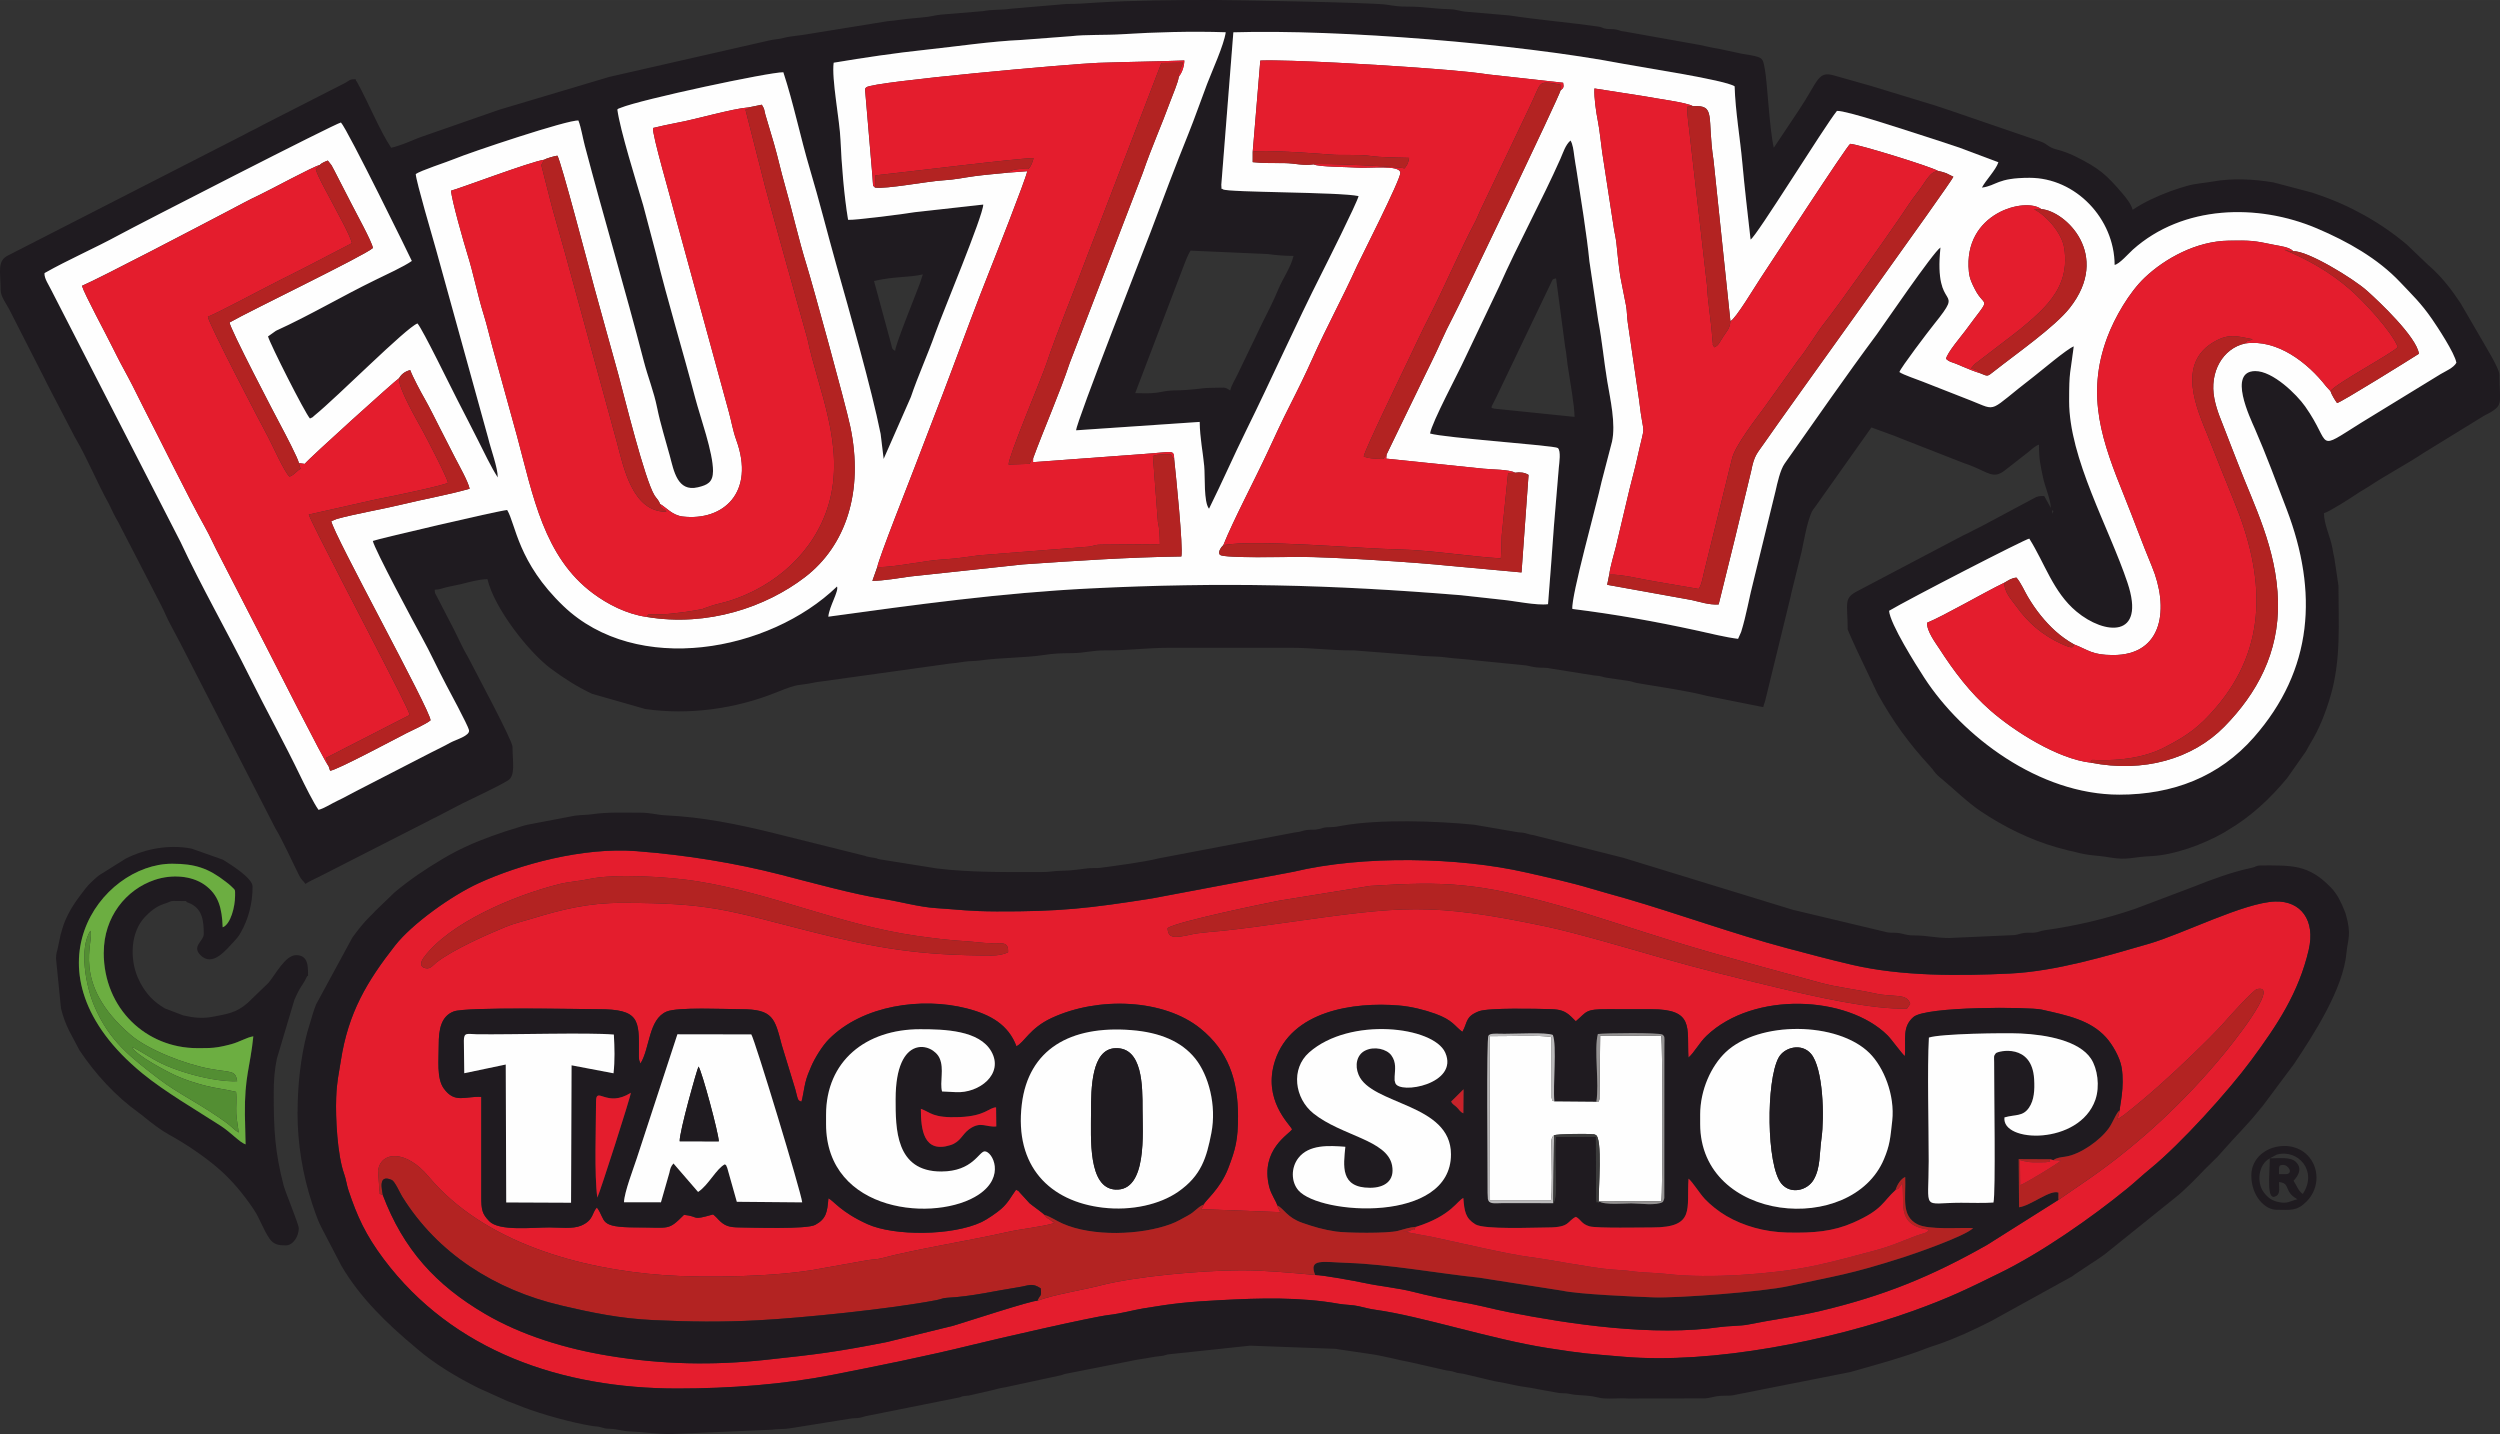 <?xml version="1.0" encoding="UTF-8"?> <svg xmlns="http://www.w3.org/2000/svg" xmlns:xlink="http://www.w3.org/1999/xlink" xmlns:xodm="http://www.corel.com/coreldraw/odm/2003" xml:space="preserve" width="155.417mm" height="89.15mm" version="1.1" style="shape-rendering:geometricPrecision; text-rendering:geometricPrecision; image-rendering:optimizeQuality; fill-rule:evenodd; clip-rule:evenodd" viewBox="0 0 155.143 88.992"><rect x="0" y="0" width="155.143" height="88.992" fill="#333333" stroke="none"/> <defs> <style type="text/css"> .fil1 {fill:#FEFEFE} .fil2 {fill:#E41D2D} .fil9 {fill:#C8222A} .fil3 {fill:#B32322} .fil6 {fill:#BAB9BA} .fil7 {fill:#969494} .fil4 {fill:#6CAE41} .fil5 {fill:#538E33} .fil8 {fill:#3B3B3B} .fil0 {fill:#1F1B20} </style> </defs> <g id="Layer_x0020_1">  <g id="_689474720"> <path class="fil0" d="M127.512 32.093l0.024 0.024c-0.002,-0.002 -0.033,-0.016 -0.024,-0.024zm-0.164 -0.328l0 0c0,-0.209 0.13,-0.013 0.049,0 -0.001,0 -0.049,0.229 -0.049,0zm-30.783 -14.491l0 0 0.566 4.265c0.072,0.339 0.101,0.776 0.146,1.082 0.132,0.901 0.435,2.542 0.435,3.249l-4.981 -0.511c-0.228,-0.074 -0.263,0.055 0.109,-0.677l3.42 -7.142c0.124,-0.234 0.039,-0.195 0.306,-0.267zm-41.017 4.503l0 0c-0.223,-0.163 -0.162,-0.102 -0.242,-0.412l-1.067 -3.927c1.29,-0.301 2.138,-0.202 3.029,-0.409l-0.182 0.555c-0.249,0.686 -1.529,3.81 -1.537,4.194zm20.795 2.456l0 0c-0.384,-0.257 -0.318,-0.164 -1.228,-0.164 -0.58,0 -0.987,0.146 -2.296,0.16 -0.42,0.005 -0.758,0.104 -1.081,0.146 -0.418,0.055 -0.865,0.021 -1.29,0.021l2.959 -7.766c0.138,-0.345 0.277,-0.773 0.479,-1.076l4.783 0.211c0.493,0.072 1.104,0.117 1.603,0.117 -0.166,0.711 -0.663,1.39 -0.948,2.081 -0.306,0.741 -0.672,1.445 -1.003,2.108l-1.489 3.095c-0.145,0.318 -0.409,0.72 -0.489,1.066zm-24.605 -20.341l0 0c-0.138,1.005 0.373,3.559 0.423,4.784 0.06,1.47 0.223,3.482 0.471,4.965 0.386,0.037 3.603,-0.377 4.113,-0.471l4.276 -0.476c-0.001,0.678 -2.537,6.749 -2.976,7.985 -0.483,1.362 -1.069,2.633 -1.518,3.963l-1.688 3.838 -0.187 -1.547c-0.56,-2.796 -1.952,-7.666 -2.756,-10.517 -0.558,-1.981 -1.047,-3.953 -1.643,-5.95 -0.572,-1.92 -1.006,-4.053 -1.639,-5.982 -0.867,-0.015 -8.871,1.694 -10.099,2.208 -0.216,0.09 -0.075,0.009 -0.202,0.102 0.161,1.254 1.194,4.545 1.605,5.946l0.794 3.003c0.733,2.977 1.67,6.042 2.432,8.948 0.315,1.201 1.111,3.379 1.106,4.541 -0.003,0.7 -0.344,0.868 -0.949,1.01 -1.256,0.296 -1.483,-1.02 -1.728,-1.936 -0.263,-0.982 -0.583,-1.97 -0.793,-3.006 -0.209,-1.029 -0.563,-1.871 -0.826,-2.885 -1.165,-4.503 -2.486,-8.918 -3.662,-13.38 -0.139,-0.529 -0.219,-1.085 -0.395,-1.554 -0.6,-0.079 -6.77,1.99 -7.673,2.372 -0.473,0.2 -2.153,0.737 -2.422,0.953 0.033,0.482 1.049,3.934 1.259,4.68l3.238 11.706c0.153,0.654 0.603,1.852 0.592,2.437 -0.43,-0.665 -0.859,-1.591 -1.244,-2.345 -0.423,-0.828 -0.798,-1.576 -1.244,-2.433 -0.41,-0.789 -2.16,-4.395 -2.494,-4.779 -0.702,0.258 -4.969,4.562 -6.388,5.712 -0.204,0.166 -0.038,0.073 -0.286,0.188 -0.332,-0.384 -2.459,-4.59 -2.602,-5.095l0.495 -0.352c2.107,-0.959 4.11,-2.153 6.177,-3.158 0.614,-0.299 1.798,-0.845 2.253,-1.174 -0.007,-0.041 -3.976,-8.143 -4.398,-8.591 -0.305,0.037 -12.53,6.304 -13.803,6.996 -1.525,0.829 -3.121,1.515 -4.592,2.349 -0.034,0.322 0.275,0.745 0.44,1.093l7.994 15.578c1.291,2.765 2.906,5.585 4.272,8.331 1.065,2.141 2.174,4.14 3.187,6.244 0.211,0.439 0.827,1.681 1.111,2.062 0.37,-0.095 0.811,-0.394 1.158,-0.555 0.477,-0.222 0.748,-0.392 1.188,-0.613l4.637 -2.387c0.385,-0.198 0.772,-0.376 1.19,-0.61 0.342,-0.192 1.236,-0.424 1.165,-0.781 -0.055,-0.277 -1.302,-2.593 -1.414,-2.803 -0.51,-0.955 -0.996,-2.033 -1.523,-2.982 -0.402,-0.723 -2.942,-5.462 -3.032,-5.955 0.107,-0.075 7.787,-1.879 8.338,-1.921 0.536,0.889 0.651,3.244 3.492,5.962 4.556,4.36 12.774,2.84 16.976,-1.214 0.132,0.274 -0.485,1.244 -0.538,1.873 5.456,-0.75 10.728,-1.478 16.26,-1.753 8.118,-0.403 14.931,-0.242 23.005,0.421l2.621 0.289c0.674,0.062 2.082,0.361 2.776,0.267 0.126,-1.592 0.258,-3.29 0.366,-4.851l0.302 -3.609c0.027,-0.301 0.145,-1.047 -0.058,-1.23 -0.192,-0.162 -6.978,-0.62 -7.932,-0.9 0.108,-0.696 1.798,-3.844 2.125,-4.58l2.169 -4.554c1.167,-2.633 2.657,-5.348 3.795,-7.912 0.172,-0.387 0.307,-0.862 0.628,-1.138 0.14,0.221 0.19,0.624 0.224,0.899 0.043,0.347 0.093,0.587 0.141,0.898 0.255,1.651 0.656,4.123 0.807,5.692l0.55 3.699c0.235,1.206 0.35,2.5 0.558,3.748 0.186,1.115 0.54,2.639 0.295,3.755l-0.647 2.485c-0.31,1.436 -1.906,7.14 -1.812,7.894 2.712,0.34 5.101,0.769 7.738,1.341 0.801,0.174 1.74,0.414 2.544,0.514l0.189 -0.425c0.336,-1.077 0.498,-2.142 0.782,-3.219l1.353 -5.524c0.115,-0.509 0.29,-1.317 0.568,-1.711 1.916,-2.715 3.786,-5.42 5.724,-8.028 0.291,-0.391 3.527,-5.145 3.945,-5.378 -0.437,4.216 1.621,2.254 -0.391,4.753 -0.372,0.462 -2.073,2.705 -2.158,2.976 0.237,0.173 1.1,0.454 1.434,0.591l2.995 1.175c1.732,0.678 0.984,0.759 3.923,-1.498 0.411,-0.315 2.06,-1.715 2.468,-1.862 -0.215,1.736 -0.287,1.47 -0.287,3.394 0,3.571 2.482,7.858 3.623,11.276 1.159,3.469 -1.419,3.249 -3.173,1.784 -1.441,-1.204 -1.962,-2.996 -2.923,-4.523 -0.213,0.005 -7.569,3.799 -8.701,4.48 0.068,0.821 1.666,3.353 2.186,4.154 2.36,3.636 7.116,7.254 12.102,7.254 3.311,0 6.186,-1.097 8.344,-3.552 3.7,-4.208 3.992,-9.025 2.044,-14.148 -0.63,-1.656 -1.282,-3.413 -1.97,-4.991 -0.297,-0.681 -1.697,-3.58 0.012,-3.594 1.095,-0.009 2.576,1.445 3.105,2.196 1.705,2.418 0.559,2.832 3.478,1.007l4.929 -3.018c0.307,-0.183 0.796,-0.382 0.974,-0.7 -0.089,-0.59 -1.219,-2.289 -1.504,-2.702 -0.695,-1.009 -1.256,-1.528 -1.977,-2.293 -1.389,-1.474 -3.259,-2.53 -5.169,-3.342 -3.685,-1.568 -8.327,-1.453 -11.427,1.318 -0.233,0.208 -0.853,0.915 -1.131,0.945 -0.009,-2.852 -2.405,-5.404 -5.276,-5.404 -2.036,0 -2.027,0.484 -2.96,0.609 0.239,-0.465 0.86,-1.082 1.023,-1.575l-2.409 -0.903c-0.78,-0.263 -1.628,-0.544 -2.476,-0.812 -0.843,-0.267 -4.521,-1.496 -5.131,-1.472 -0.785,0.967 -5.022,7.836 -5.362,7.984 -0.178,-1.581 -0.364,-3.14 -0.511,-4.754 -0.146,-1.602 -0.429,-3.171 -0.479,-4.755 -0.588,-0.398 -5.807,-1.186 -6.935,-1.402 -6.509,-1.244 -17.634,-2.148 -24.172,-1.95l-0.747 9.456c0.037,0.472 -0.037,0.154 0.102,0.289 0.289,0.199 7.278,0.162 8.417,0.419 -0.108,0.448 -2.061,4.339 -2.294,4.799 -1.601,3.16 -3.138,6.622 -4.676,9.734 -0.781,1.58 -1.471,3.172 -2.312,4.87 -0.339,-0.416 -0.236,-1.972 -0.3,-2.664 -0.083,-0.896 -0.263,-1.677 -0.279,-2.725l-7.67 0.521c0.003,-0.496 4.343,-11.551 4.626,-12.309 0.767,-2.054 1.565,-4.165 2.341,-6.086 0.406,-1.006 0.785,-2.11 1.165,-3.106 0.307,-0.806 1.04,-2.4 1.154,-3.201 -2.128,-0.072 -4.395,-0.006 -6.442,0.123 -1.065,0.067 -2.198,0.01 -3.186,0.123l-3.031 0.23c-1.919,0.084 -4.059,0.409 -5.916,0.605 -1.933,0.204 -3.888,0.497 -5.758,0.81zm-27.464 5.277l0 0c-0.705,-1.053 -1.429,-2.838 -2.097,-4.043 -0.009,-0.016 -0.021,-0.037 -0.029,-0.053 -0.078,-0.143 0.014,0.11 -0.084,-0.161 -0.362,0.008 -0.344,0.051 -0.606,0.213l-4.987 2.545c-0.236,0.13 -0.433,0.235 -0.643,0.339 -0.26,0.129 -0.453,0.215 -0.703,0.361l-14.624 7.481c-0.704,0.34 -0.46,1.036 -0.46,2.159 0,0.382 0.354,0.849 0.533,1.186l2.045 4.013c0.124,0.232 0.191,0.381 0.3,0.601l1.737 3.339c0.009,0.015 0.022,0.035 0.031,0.051 0.766,1.311 1.331,2.744 2.071,4.069l0.294 0.607c0.113,0.233 0.17,0.309 0.288,0.53l0.696 1.35c0.009,0.016 0.02,0.037 0.029,0.053l1.95 3.781c0.209,0.398 0.336,0.761 0.56,1.16l0.538 1.018c0.009,0.016 0.021,0.036 0.03,0.052l5.943 11.578c0.453,0.739 1.065,2.111 1.483,2.938 0.149,0.295 0.225,0.28 0.384,0.517 0.229,-0.153 0.531,-0.293 0.804,-0.423l6.887 -3.511c0.17,-0.095 0.229,-0.12 0.435,-0.22l1.616 -0.84c0.767,-0.383 2.107,-0.989 2.829,-1.428 0.481,-0.292 0.282,-1.182 0.282,-2.092 0,-0.388 -2.406,-4.857 -2.714,-5.473l-0.321 -0.58c-0.203,-0.397 -0.379,-0.781 -0.593,-1.208l-1.089 -2.104c-0.109,-0.221 -0.089,-0.094 -0.112,-0.379 0.366,-0.008 0.463,-0.1 0.81,-0.172 0.271,-0.057 0.52,-0.104 0.811,-0.171 0.446,-0.104 1.117,-0.311 1.653,-0.311 0.418,1.795 2.563,4.535 3.941,5.556 0.811,0.601 1.621,1.12 2.54,1.554l3.31 0.947c2.701,0.391 5.595,-0.008 8.128,-1.027 1.578,-0.635 1.165,-0.361 2.475,-0.636l8.264 -1.151c0.37,-0.032 0.568,-0.065 0.943,-0.121 0.337,-0.051 0.645,-0.03 0.986,-0.079 1.262,-0.179 2.787,-0.162 3.85,-0.325 0.743,-0.114 1.065,-0.118 1.918,-0.129 0.696,-0.009 1.165,-0.172 1.961,-0.168 1.486,0.008 2.579,-0.163 4.012,-0.163l7.532 0c1.396,0 2.456,0.171 3.931,0.163l3.798 0.296c0.63,0.092 1.271,0.052 1.907,0.14 0.545,0.076 1.251,0.102 1.86,0.187l2.83 0.281c0.365,0.018 0.608,0.121 0.913,0.151 0.399,0.04 0.577,-0.006 0.908,0.074l2.684 0.427c0.481,0.024 0.47,0.102 0.831,0.151l1.358 0.198c0.134,0.022 0.317,0.096 0.454,0.119 1.438,0.251 2.917,0.438 4.357,0.801l3.48 0.695c0.065,-0.279 0.094,-0.234 0.164,-0.573l1.543 -6.317c0.039,-0.177 0.03,-0.181 0.074,-0.336l0.601 -2.428c0.156,-0.725 0.306,-1.664 0.586,-2.362 0.077,-0.192 0.147,-0.269 0.284,-0.453l3.462 -4.888 1.439 0.526c0.213,0.085 0.322,0.13 0.467,0.188l3.766 1.474c0.166,0.063 0.327,0.114 0.481,0.174 1.106,0.432 1.407,0.848 2.1,0.324l1.47 -1.149c0.195,-0.16 0.422,-0.38 0.674,-0.472 0,0.936 0.095,1.281 0.252,2.041 0.115,0.559 0.474,1.366 0.485,1.889l-0.409 -0.737c-0.321,0 -0.412,-0.001 -0.669,0.15l-3.255 1.739c-0.257,0.132 -0.489,0.239 -0.76,0.386 -0.155,0.084 -0.242,0.11 -0.386,0.187l-6.489 3.417c-0.922,0.458 -0.64,0.75 -0.64,2.389 0,0.057 0.51,1.16 0.576,1.307l1.266 2.664c0.959,1.739 1.968,3.127 3.297,4.563 0.198,0.214 0.23,0.327 0.448,0.535 0.117,0.112 0.135,0.12 0.264,0.227 0.013,0.011 0.032,0.026 0.045,0.037 0.773,0.643 1.527,1.399 2.372,1.967 1.398,0.939 3.028,1.75 4.658,2.219l0.774 0.209c0.183,0.043 0.239,0.041 0.403,0.088 0.865,0.248 1.39,0.204 2.121,0.335 1.151,0.206 1.452,-0.024 2.527,-0.068 1.507,-0.062 3.313,-0.733 4.595,-1.464 0.071,-0.041 0.173,-0.11 0.253,-0.157 1.43,-0.84 2.609,-1.946 3.664,-3.213l1.183 -1.683c0.119,-0.213 0.179,-0.342 0.292,-0.526 0.528,-0.857 0.931,-1.891 1.219,-2.874 0.671,-2.289 0.5,-4.484 0.5,-6.868l-0.254 -1.711c-0.05,-0.182 -0.076,-0.373 -0.12,-0.617 -0.126,-0.703 -0.526,-1.489 -0.526,-2.175 0.313,-0.073 1.718,-0.978 2.063,-1.211 0.131,-0.088 0.202,-0.137 0.353,-0.22l0.356 -0.217c1.098,-0.731 2.296,-1.354 3.401,-2.084l3.75 -2.308c0.154,-0.09 0.22,-0.109 0.375,-0.198 0.862,-0.498 0.591,-0.661 0.591,-2.357 0,-0.394 -0.959,-1.916 -1.158,-2.281l-1.265 -2.173c-0.553,-0.837 -1.192,-1.658 -1.947,-2.31 -0.013,-0.011 -0.031,-0.027 -0.044,-0.038l-1.34 -1.28c-1.628,-1.368 -3.547,-2.438 -5.566,-3.112 -0.13,-0.043 -0.175,-0.059 -0.303,-0.106l-2.398 -0.632c-1.235,-0.205 -2.55,-0.277 -3.778,-0.053 -0.562,0.102 -1.059,0.113 -1.608,0.275 -0.091,0.027 -0.234,0.068 -0.378,0.113l-0.491 0.164c-0.192,0.064 0.002,-0.003 -0.181,0.065 -0.798,0.294 -1.605,0.666 -2.304,1.135 -0.097,-0.363 -0.399,-0.738 -0.63,-1.008 -1.022,-1.197 -1.452,-1.563 -2.877,-2.281 -0.378,-0.191 -0.789,-0.35 -1.253,-0.467 -0.46,-0.115 -0.519,-0.316 -0.922,-0.47l-5.486 -1.882c-0.025,-0.009 -0.096,-0.035 -0.121,-0.043l-0.862 -0.285c-0.02,-0.007 -0.041,-0.015 -0.06,-0.022l-3.89 -1.186c-0.02,-0.006 -0.041,-0.014 -0.061,-0.021l-2.361 -0.668c-1.023,-0.307 -0.988,0.347 -2.175,2.125 -0.277,0.415 -0.503,0.755 -0.786,1.179l-0.786 1.179c-0.275,-1.179 -0.398,-4.08 -0.563,-4.922 -0.136,-0.694 -0.087,-0.699 -1.387,-0.905l-1.484 -0.318c-0.391,-0.053 -0.775,-0.158 -1.158,-0.234l-4.654 -0.831c-0.32,-0.03 -0.246,-0.063 -0.531,-0.124 -0.243,-0.052 -0.378,-0.013 -0.609,-0.046 -0.294,-0.042 -0.219,-0.099 -0.514,-0.141 -1.834,-0.261 -3.699,-0.412 -5.53,-0.692l-2.564 -0.219c-0.445,-0.02 -0.665,-0.155 -1.143,-0.167 -1.035,-0.026 -1.615,-0.167 -2.624,-0.16 -0.512,0.004 -0.809,-0.049 -1.272,-0.12 -0.921,-0.141 -9.981,-0.29 -10.68,-0.29 -2.474,0 -5.017,0.019 -7.368,0.164 -0.604,0.037 -1.088,0.085 -1.802,0.081l-3.469 0.297c-0.58,0.089 -1.124,0.035 -1.732,0.151l-2.571 0.212c-0.252,0.018 -0.633,0.112 -0.844,0.138 -0.619,0.077 -1.143,0.1 -1.702,0.181 -0.335,0.048 -0.438,0.06 -0.808,0.093l-4.861 0.788c-0.527,0.104 -1.1,0.119 -1.624,0.259 -0.303,0.082 -0.529,0.069 -0.838,0.144l-9.935 2.264c-0.154,0.042 -0.223,0.075 -0.378,0.113l-6.306 1.881c-0.074,0.024 -0.114,0.034 -0.187,0.058 -0.02,0.007 -0.042,0.014 -0.061,0.021l-4.857 1.693c-0.541,0.22 -1.155,0.495 -1.742,0.632z"></path> <path class="fil1" d="M129.757 47.33c-2.068,-0.231 -4.78,-1.966 -6.227,-3.232 -1.288,-1.126 -2.269,-2.432 -3.187,-3.853 -0.214,-0.331 -0.799,-1.107 -0.75,-1.603 1.026,-0.416 3.501,-1.858 4.799,-2.486 0.258,-0.146 0.423,-0.281 0.746,-0.313 0.309,0.377 0.482,0.819 0.705,1.193 0.245,0.411 0.502,0.791 0.803,1.162 0.557,0.686 1.196,1.308 2.056,1.786 0.933,0.368 1.122,0.66 2.412,0.666 3.17,0.016 3.483,-2.969 2.426,-5.505 -0.619,-1.485 -1.119,-2.88 -1.71,-4.345 -1.346,-3.339 -2.42,-6.212 -1.064,-9.853 0.461,-1.237 1.369,-2.812 2.34,-3.729 1.234,-1.167 3.188,-2.261 5.212,-2.285 1.35,-0.016 1.504,-0.015 2.811,0.26 0.364,0.077 0.938,0.129 1.187,0.397 0.86,-0.051 3.721,1.69 4.571,2.45 0.766,0.684 3.072,2.863 3.225,3.91 -0.518,0.332 -4.865,3.04 -5.081,3.059 -0.15,-0.212 -0.34,-0.519 -0.41,-0.742l-0.258 -0.279c-1.14,-1.479 -3.064,-2.973 -5.039,-2.675 -1.381,0.304 -2.233,1.772 -1.906,3.425 0.153,0.777 0.444,1.386 0.673,1.998 0.271,0.722 0.501,1.276 0.785,2.018 0.996,2.598 2.413,5.285 2.489,8.577 0.073,3.184 -1.318,5.71 -3.319,7.751 -1.977,2.016 -5.02,2.889 -8.29,2.246zm-6.844 -24.158l0 0c0.45,0.188 0.414,0.2 0.806,-0.111 1.38,-1.092 3.789,-2.765 4.725,-3.955 2.587,-3.29 -0.261,-6.009 -1.771,-6.131 -0.972,-0.753 -4.865,0.218 -4.491,3.892 0.044,0.431 0.206,0.753 0.379,1.089 0.649,1.264 1.093,0.259 -0.62,2.597 -0.224,0.305 -1.104,1.331 -1.176,1.716 0.181,0.171 0.316,0.195 0.523,0.268 0.211,0.074 0.317,0.132 0.502,0.209 0.38,0.159 0.722,0.304 1.123,0.426zm-104.37 5.565l0 0 0.37 0.05c0.19,-0.282 5.664,-5.218 5.85,-5.316 0.127,-0.222 0.352,-0.427 0.693,-0.505 0.15,0.415 0.656,1.361 0.907,1.8 0.292,0.509 0.702,1.346 0.949,1.827 0.319,0.623 0.593,1.166 0.916,1.792 0.28,0.542 0.815,1.485 0.915,1.943 -1.282,0.369 -2.861,0.648 -4.241,0.985 -1.11,0.272 -2.939,0.588 -4.013,0.893l-0.331 0.132c0.107,0.783 6.16,11.749 6.159,12.362 -0.285,0.237 -1.115,0.602 -1.492,0.796 -0.852,0.439 -4.302,2.281 -4.74,2.334l-0.098 -0.292c-0.178,-0.137 -3.633,-6.959 -3.851,-7.381l-2.863 -5.569c-0.37,-0.691 -0.629,-1.305 -0.965,-1.903 -1.002,-1.782 -2.809,-5.476 -3.805,-7.401 -0.292,-0.565 -0.606,-1.238 -0.938,-1.851 -0.353,-0.654 -0.634,-1.168 -0.984,-1.883 -0.386,-0.79 -1.753,-3.315 -1.896,-3.814 1.251,-0.545 7.373,-3.751 9.152,-4.685 0.611,-0.321 1.204,-0.647 1.835,-0.942 0.728,-0.341 3.319,-1.762 3.779,-1.875 0.092,-0.114 0.346,-0.218 0.491,-0.27l0.229 0.29c0.059,0.1 0.103,0.197 0.171,0.32l1.056 2.053c0.233,0.47 1.297,2.391 1.343,2.763 -0.483,0.452 -7.579,3.872 -8.895,4.621 -0.008,0.324 2.851,5.793 3.234,6.507 0.162,0.301 1.064,2.016 1.062,2.218zm27.917 -22.075l0 0c-1.107,0.096 -3.253,0.742 -4.492,0.965 -0.46,0.083 -0.965,0.202 -1.444,0.314 -0.062,0.401 1.087,4.294 1.347,5.346l3.358 12.272c0.17,0.618 0.252,1.168 0.461,1.74 1.185,3.257 -0.797,5.045 -3.318,4.755 -0.653,-0.075 -1.031,-0.569 -1.418,-0.787 -0.073,-0.229 -0.225,-0.343 -0.338,-0.525 -0.609,-0.987 -1.859,-6.068 -2.231,-7.453 -0.226,-0.843 -0.488,-1.742 -0.744,-2.684 -0.251,-0.922 -0.511,-1.842 -0.762,-2.759 -0.35,-1.283 -2.065,-7.852 -2.29,-8.186 -0.172,0.019 -0.71,0.177 -0.819,0.251 -0.827,0.111 -5.407,1.844 -5.777,1.919 0.021,0.546 0.806,3.28 1.001,3.904 0.397,1.267 0.636,2.551 1.031,3.814 0.207,0.664 0.335,1.259 0.523,1.946l1.538 5.573c0.996,3.703 1.669,7.5 4.723,9.76 0.887,0.657 2.046,1.272 3.317,1.457 3.811,0.638 7.422,-0.63 9.818,-2.462 2.54,-1.942 3.678,-5.314 2.818,-9.368 -0.295,-1.389 -2.356,-8.876 -2.701,-9.981 -0.502,-1.61 -0.891,-3.378 -1.367,-5.034 -0.245,-0.852 -0.412,-1.653 -0.67,-2.543l-0.532 -1.794c-0.071,-0.299 -0.048,-0.338 -0.219,-0.605l-0.813 0.166zm58.595 -0.072l0 0c-0.303,-0.225 -2.407,-0.492 -2.995,-0.615l-3.115 -0.486c-0.035,0.556 0.112,1.509 0.21,2.007 0.118,0.594 0.181,1.307 0.272,1.954l0.736 4.795c0.059,0.329 0.12,0.575 0.152,0.898 0.061,0.627 0.14,1.388 0.238,2.028l0.353 1.791c0.063,0.298 0.059,0.764 0.107,1.05l0.701 4.794c0.303,2.66 0.449,1.066 -0.146,3.772 -0.125,0.57 -0.286,1.124 -0.439,1.756l-0.853 3.604c-0.126,0.51 -0.335,1.154 -0.412,1.721l-0.128 0.631 5.221 0.942c0.533,0.112 1.091,0.315 1.697,0.277 0.342,-1.375 0.668,-2.711 1.017,-4.122l1.002 -4.159c0.195,-1.003 0.357,-1.067 0.848,-1.783 1.25,-1.823 11.54,-16.078 11.7,-16.477l-0.451 -0.224c-0.172,-0.057 -0.343,-0.109 -0.499,-0.139 -0.467,-0.272 -4.85,-1.631 -5.448,-1.681 -0.17,0.052 -5.019,7.522 -5.571,8.342 -0.312,0.464 -1.552,2.545 -1.867,2.661l-1.048 -9.986c-0.419,-2.721 0.175,-3.437 -1.28,-3.354zm-8.214 -0.978l0 0c-0.048,0.309 -6.229,13.234 -6.717,14.144 -0.482,0.898 -0.852,1.834 -1.353,2.832 -0.448,0.892 -0.864,1.804 -1.362,2.801l-1.359 2.807 -0.027 0.263 6.039 0.626c0.505,0.051 1.597,0.044 1.963,0.249 0.299,-0.052 0.614,-0.01 0.832,0.137l-0.436 6.051 -4.483 -0.411c-2.018,-0.213 -7.329,-0.558 -9.337,-0.554 -0.721,0.002 -4.578,0.09 -4.885,-0.12 -0.192,-0.181 0.126,-0.549 0.2,-0.61 0.626,-1.559 1.935,-4.022 2.756,-5.791 0.442,-0.952 0.9,-1.952 1.378,-2.886 0.468,-0.916 0.976,-1.959 1.409,-2.926 0.877,-1.962 1.812,-3.646 2.765,-5.746 0.176,-0.389 2.68,-5.304 2.676,-5.751 -0.005,-0.53 -1.956,-0.26 -2.733,-0.328 -0.481,-0.042 -2.375,-0.036 -2.648,-0.203 -0.657,0.101 -1.129,-0.068 -1.819,-0.077 -0.631,-0.008 -1.343,0.015 -1.962,-0.059l0.001 -0.648 0.471 -5.656c1.875,-0.068 7.822,0.294 9.66,0.434 1.415,0.108 3.094,0.219 4.534,0.433l4.599 0.51c0.06,0.302 0.014,0.322 -0.162,0.477zm-23.69 -0.844l0 0c-0.044,0.349 -0.389,1.139 -0.527,1.517 -0.533,1.463 -1.151,2.824 -1.705,4.434l-4.54 11.813c-0.6,1.815 -1.614,4.121 -2.266,5.906l-0.006 0.242 6.757 -0.498c2.061,-0.143 1.956,-0.308 2.006,0.346 0.1,0.94 0.559,5.397 0.442,6.005 -3.364,0.048 -6.568,0.269 -9.827,0.492l-6.967 0.747c-0.722,0.101 -1.7,0.271 -2.381,0.275l0.298 -0.84c0.107,-0.593 2.025,-5.42 2.309,-6.171 0.767,-2.03 1.58,-4.074 2.334,-6.099 0.766,-2.058 1.513,-4.067 2.326,-6.113 0.21,-0.528 2.271,-5.747 2.344,-6.2l-1.243 0.095c-0.621,0.066 -1.362,0.123 -2.031,0.213 -0.694,0.093 -1.184,0.216 -1.982,0.262 -0.916,0.053 -3.512,0.552 -4.191,0.446 -0.169,-0.189 -0.101,0.051 -0.165,-0.739l-0.452 -5.314c0.055,-0.231 -0.043,-0.029 0.081,-0.171 0.392,-0.355 12.738,-1.46 14.388,-1.517 1.821,-0.063 3.546,-0.078 5.343,-0.147 -0.009,0.425 -0.171,0.789 -0.346,1.017zm-21.415 -0.876l0 0c-0.138,1.005 0.373,3.559 0.423,4.784 0.06,1.47 0.223,3.482 0.471,4.965 0.386,0.037 3.603,-0.377 4.113,-0.471l4.276 -0.476c-0.001,0.678 -2.537,6.749 -2.976,7.985 -0.483,1.362 -1.069,2.633 -1.518,3.963l-1.688 3.838 -0.187 -1.547c-0.56,-2.796 -1.952,-7.666 -2.756,-10.517 -0.558,-1.981 -1.047,-3.953 -1.643,-5.95 -0.572,-1.92 -1.006,-4.053 -1.639,-5.982 -0.867,-0.015 -8.871,1.694 -10.099,2.208 -0.216,0.09 -0.075,0.009 -0.202,0.102 0.161,1.254 1.194,4.545 1.605,5.946l0.794 3.003c0.733,2.977 1.67,6.042 2.432,8.948 0.315,1.201 1.111,3.379 1.106,4.541 -0.003,0.7 -0.344,0.868 -0.949,1.01 -1.256,0.296 -1.483,-1.02 -1.728,-1.936 -0.263,-0.982 -0.583,-1.97 -0.793,-3.006 -0.209,-1.029 -0.563,-1.871 -0.826,-2.885 -1.165,-4.503 -2.486,-8.918 -3.662,-13.38 -0.139,-0.529 -0.219,-1.085 -0.395,-1.554 -0.6,-0.079 -6.77,1.99 -7.673,2.372 -0.473,0.2 -2.153,0.737 -2.422,0.953 0.033,0.482 1.049,3.934 1.259,4.68l3.238 11.706c0.153,0.654 0.603,1.852 0.592,2.437 -0.43,-0.665 -0.859,-1.591 -1.244,-2.345 -0.423,-0.828 -0.798,-1.576 -1.244,-2.433 -0.41,-0.789 -2.16,-4.395 -2.494,-4.779 -0.702,0.258 -4.969,4.562 -6.388,5.712 -0.204,0.166 -0.038,0.073 -0.286,0.188 -0.332,-0.384 -2.459,-4.59 -2.602,-5.095l0.495 -0.352c2.107,-0.959 4.11,-2.153 6.177,-3.158 0.614,-0.299 1.798,-0.845 2.253,-1.174 -0.007,-0.041 -3.976,-8.143 -4.398,-8.591 -0.305,0.037 -12.53,6.304 -13.803,6.996 -1.525,0.829 -3.121,1.515 -4.592,2.349 -0.034,0.322 0.275,0.745 0.44,1.093l7.994 15.578c1.291,2.765 2.906,5.585 4.272,8.331 1.065,2.141 2.174,4.14 3.187,6.244 0.211,0.439 0.827,1.681 1.111,2.062 0.37,-0.095 0.811,-0.394 1.158,-0.555 0.477,-0.222 0.748,-0.392 1.188,-0.613l4.637 -2.387c0.385,-0.198 0.772,-0.376 1.19,-0.61 0.342,-0.192 1.236,-0.424 1.165,-0.781 -0.055,-0.277 -1.302,-2.593 -1.414,-2.803 -0.51,-0.955 -0.996,-2.033 -1.523,-2.982 -0.402,-0.723 -2.942,-5.462 -3.032,-5.955 0.107,-0.075 7.787,-1.879 8.338,-1.921 0.536,0.889 0.651,3.244 3.492,5.962 4.556,4.36 12.774,2.84 16.976,-1.214 0.132,0.274 -0.485,1.244 -0.538,1.873 5.456,-0.75 10.728,-1.478 16.26,-1.753 8.118,-0.403 14.931,-0.242 23.005,0.421l2.621 0.289c0.674,0.062 2.082,0.361 2.776,0.267 0.126,-1.592 0.258,-3.29 0.366,-4.851l0.302 -3.609c0.027,-0.301 0.145,-1.047 -0.058,-1.23 -0.192,-0.162 -6.978,-0.62 -7.932,-0.9 0.108,-0.696 1.798,-3.844 2.125,-4.58l2.169 -4.554c1.167,-2.633 2.657,-5.348 3.795,-7.912 0.172,-0.387 0.307,-0.862 0.628,-1.138 0.14,0.221 0.19,0.624 0.224,0.899 0.043,0.347 0.093,0.587 0.141,0.898 0.255,1.651 0.656,4.123 0.807,5.692l0.55 3.699c0.235,1.206 0.35,2.5 0.558,3.748 0.186,1.115 0.54,2.639 0.295,3.755l-0.647 2.485c-0.31,1.436 -1.906,7.14 -1.812,7.894 2.712,0.34 5.101,0.769 7.738,1.341 0.801,0.174 1.74,0.414 2.544,0.514l0.189 -0.425c0.336,-1.077 0.498,-2.142 0.782,-3.219l1.353 -5.524c0.115,-0.509 0.29,-1.317 0.568,-1.711 1.916,-2.715 3.786,-5.42 5.724,-8.028 0.291,-0.391 3.527,-5.145 3.945,-5.378 -0.437,4.216 1.621,2.254 -0.391,4.753 -0.372,0.462 -2.073,2.705 -2.158,2.976 0.237,0.173 1.1,0.454 1.434,0.591l2.995 1.175c1.732,0.678 0.984,0.759 3.923,-1.498 0.411,-0.315 2.06,-1.715 2.468,-1.862 -0.215,1.736 -0.287,1.47 -0.287,3.394 0,3.571 2.482,7.858 3.623,11.276 1.159,3.469 -1.419,3.249 -3.173,1.784 -1.441,-1.204 -1.962,-2.996 -2.923,-4.523 -0.213,0.005 -7.569,3.799 -8.701,4.48 0.068,0.821 1.666,3.353 2.186,4.154 2.36,3.636 7.116,7.254 12.102,7.254 3.311,0 6.186,-1.097 8.344,-3.552 3.7,-4.208 3.992,-9.025 2.044,-14.148 -0.63,-1.656 -1.282,-3.413 -1.97,-4.991 -0.297,-0.681 -1.697,-3.58 0.012,-3.594 1.095,-0.009 2.576,1.445 3.105,2.196 1.705,2.418 0.559,2.832 3.478,1.007l4.929 -3.018c0.307,-0.183 0.796,-0.382 0.974,-0.7 -0.089,-0.59 -1.219,-2.289 -1.504,-2.702 -0.695,-1.009 -1.256,-1.528 -1.977,-2.293 -1.389,-1.474 -3.259,-2.53 -5.169,-3.342 -3.685,-1.568 -8.327,-1.453 -11.427,1.318 -0.233,0.208 -0.853,0.915 -1.131,0.945 -0.009,-2.852 -2.405,-5.404 -5.276,-5.404 -2.036,0 -2.027,0.484 -2.96,0.609 0.239,-0.465 0.86,-1.082 1.023,-1.575l-2.409 -0.903c-0.78,-0.263 -1.628,-0.544 -2.476,-0.812 -0.843,-0.267 -4.521,-1.496 -5.131,-1.472 -0.785,0.967 -5.022,7.836 -5.362,7.984 -0.178,-1.581 -0.364,-3.14 -0.511,-4.754 -0.146,-1.602 -0.429,-3.171 -0.479,-4.755 -0.588,-0.398 -5.807,-1.186 -6.935,-1.402 -6.509,-1.244 -17.634,-2.148 -24.172,-1.95l-0.747 9.456c0.037,0.472 -0.037,0.154 0.102,0.289 0.289,0.199 7.278,0.162 8.417,0.419 -0.108,0.448 -2.061,4.339 -2.294,4.799 -1.601,3.16 -3.138,6.622 -4.676,9.734 -0.781,1.58 -1.471,3.172 -2.312,4.87 -0.339,-0.416 -0.236,-1.972 -0.3,-2.664 -0.083,-0.896 -0.263,-1.677 -0.279,-2.725l-7.67 0.521c0.003,-0.496 4.343,-11.551 4.626,-12.309 0.767,-2.054 1.565,-4.165 2.341,-6.086 0.406,-1.006 0.785,-2.11 1.165,-3.106 0.307,-0.806 1.04,-2.4 1.154,-3.201 -2.128,-0.072 -4.395,-0.006 -6.442,0.123 -1.065,0.067 -2.198,0.01 -3.186,0.123l-3.031 0.23c-1.919,0.084 -4.059,0.409 -5.916,0.605 -1.933,0.204 -3.888,0.497 -5.758,0.81z"></path> <path class="fil2" d="M127.741 74.462l-4.429 2.793c-3.457,1.959 -6.39,3.157 -10.328,4.095 -1.471,0.35 -3.111,0.562 -4.515,0.85 -0.408,0.084 -1.256,0.085 -1.687,0.147 -4.181,0.608 -9.378,-0.177 -13.147,-0.916 -1.008,-0.198 -1.872,-0.448 -2.951,-0.631 -0.938,-0.159 -2.111,-0.407 -2.971,-0.63 -0.948,-0.245 -2.094,-0.347 -3.077,-0.56 -0.605,-0.131 -2.508,-0.478 -3.018,-0.488 -1.494,-0.136 -3.111,-0.294 -4.618,-0.29 -2.458,0.007 -6.49,0.37 -8.718,0.941 -1.271,0.326 -2.751,0.529 -3.906,0.951 -0.224,-0.07 -4.554,1.353 -5.222,1.547l-4.128 1.014c-3.069,0.602 -4.253,0.755 -7.525,1.105 -3.277,0.35 -6.424,0.286 -9.717,-0.254 -2.715,-0.446 -5.417,-1.274 -7.681,-2.601 -3.057,-1.791 -5.065,-4.001 -6.341,-7.361 -0.333,-0.182 -0.141,0.027 -0.22,-0.336l-0.081 -1.212c0.201,-1.212 1.759,-1.258 3.132,0.381 3.445,4.113 9.404,5.746 14.592,6.123 2.559,0.186 7.148,0.11 9.758,-0.41l2.898 -0.517c0.278,-0.048 0.564,-0.042 0.82,-0.11 2.218,-0.587 5.373,-1.076 7.846,-1.635 0.917,-0.207 2.1,-0.314 2.883,-0.546 -0.224,-0.384 0.277,0.214 -0.119,-0.13 -0.252,-0.219 -0.223,-0.078 -0.471,-0.4 -0.035,-0.069 -0.773,-0.592 -0.906,-0.709l-0.587 -0.642c-0.185,-0.19 -0.01,-0.077 -0.254,-0.196 -0.31,0.415 -0.466,0.787 -0.927,1.192 -0.237,0.207 -0.838,0.635 -1.214,0.812 -1.816,0.857 -5.424,0.879 -7.085,0.126 -1.671,-0.757 -2.092,-1.453 -2.419,-1.601 -0.067,0.872 -0.14,1.279 -0.817,1.648 -0.525,0.286 -3.894,0.169 -4.706,0.16 -0.638,-0.007 -0.919,-0.084 -1.322,-0.509 -0.104,-0.11 -0.042,-0.054 -0.166,-0.171 -0.099,-0.093 -0.046,-0.044 -0.148,-0.127 -1.408,0.404 -0.803,0.127 -1.801,0.025 -1.01,1 -0.852,0.78 -2.947,0.781 -2.401,0.001 -1.863,-0.42 -2.456,-1.234 -0.315,0.295 -0.181,0.785 -0.986,1.124 -0.521,0.22 -1.347,0.11 -1.962,0.11 -1.032,0 -3.122,0.25 -3.738,-0.388 -0.438,-0.454 -0.495,-0.706 -0.491,-1.527l0.001 -6.184c-1.009,-0.057 -1.645,0.428 -2.328,-0.522 -0.455,-0.633 -0.312,-1.757 -0.315,-2.709 -0.003,-0.961 0.149,-1.778 0.934,-2.074 0.777,-0.294 7.823,-0.139 8.966,-0.139 2.551,-0.001 2.543,0.643 2.522,2.707 -0.001,0.105 -0.005,0.307 0.01,0.405 0.004,0.026 0.01,0.049 0.015,0.071l0.074 0.188c0.594,-0.967 0.492,-2.739 1.617,-3.222 0.689,-0.296 3.617,-0.147 4.605,-0.149 2.022,-0.004 2.109,0.566 2.547,2.23l0.839 2.743c0.181,0.698 0.137,0.673 0.38,0.767 0.063,-0.151 0.175,-0.905 0.237,-1.154 0.108,-0.432 0.215,-0.67 0.365,-1.024 0.219,-0.515 0.691,-1.284 1.095,-1.693 2.114,-2.135 5.787,-2.618 8.531,-1.925 1.522,0.384 2.62,1.03 3.114,2.355 0.48,-0.225 0.823,-1.12 2.178,-1.75 2.918,-1.359 6.981,-1.178 9.237,0.647 1.721,1.393 2.332,3.172 2.336,5.439 0.002,1.474 -0.158,2.066 -0.608,3.237 -0.5,1.302 -1.453,2.026 -1.515,2.245 -0.146,0.315 -0.02,0.082 -0.179,0.29l4.92 0.188c-0.009,-0.017 -0.108,-0.227 -0.122,-0.258 -0.011,-0.025 -0.025,-0.035 -0.033,-0.084 -0.008,-0.047 -0.02,-0.055 -0.03,-0.082 -0.044,-0.228 -0.377,-0.653 -0.502,-1.164 -0.564,-2.319 1.288,-3.267 1.423,-3.553 -0.134,-0.303 -1.856,-1.833 -1.054,-4.268 1.014,-3.079 4.851,-3.649 7.686,-3.415 0.757,0.062 1.581,0.269 2.257,0.513 1.082,0.39 1.186,0.752 1.679,1.123 0.339,-0.574 0.154,-0.94 1.029,-1.278 0.581,-0.225 3.653,-0.154 4.459,-0.131 0.564,0.016 0.876,0.098 1.259,0.461l0.294 0.291c0.7,-0.594 0.563,-0.756 1.965,-0.75 0.9,0.004 1.802,0.002 2.702,0.001 2.71,-0.004 2.222,1.147 2.322,3.003 0.349,-0.29 0.678,-0.929 1.127,-1.355 2.926,-2.783 8.735,-2.493 11.227,-0.028 0.252,0.249 0.931,1.204 1.079,1.289 0.069,-1.067 -0.182,-1.8 0.528,-2.421 0.776,-0.679 7.194,-0.634 7.961,-0.462 1.609,0.361 3.014,0.65 3.986,1.716 0.397,0.435 0.868,1.24 0.974,1.871 0.206,1.227 -0.138,2.463 -0.115,2.655l-0.138 0.558 0.382 -0.249c1.523,-1.196 2.868,-2.41 4.263,-3.758 0.572,-0.553 1.504,-1.45 2.109,-2.154 0.141,-0.163 1.651,-1.847 1.894,-1.909 1.596,-0.404 -1.92,3.861 -2.028,3.992 -2.426,2.951 -5.265,5.605 -8.362,7.761l-1.927 1.327zm-55.283 -16.869l0 0c0.019,0.65 0.416,0.64 1.514,0.387 0.428,-0.099 1.43,-0.169 1.909,-0.219 1.266,-0.131 2.622,-0.325 3.874,-0.501 7.239,-1.02 8.955,-1.287 16.217,0.242 1.816,0.383 5.236,1.394 7.14,1.938 2.426,0.693 4.729,1.262 7.176,1.846 2.163,0.516 5.905,1.386 8.055,1.301l0.198 -0.285c-0.187,-0.692 -1.029,-0.394 -2.16,-0.647 -1.111,-0.248 -2.367,-0.378 -3.448,-0.677 -3.128,-0.865 -5.834,-1.565 -9.123,-2.573 -2.281,-0.699 -4.945,-1.614 -7.122,-2.225 -4.955,-1.391 -6.972,-1.502 -11.661,-1.203l-5.613 0.909c-0.808,0.155 -6.367,1.299 -6.955,1.706zm-33.856 -1.564l0 0c-2.114,0 -3.735,0.409 -5.593,0.978 -0.562,0.172 -1.085,0.288 -1.653,0.522 -1.246,0.514 -3.231,1.401 -4.267,2.194 -0.193,0.148 -0.36,0.429 -0.673,0.364 -0.405,-0.085 -0.308,-0.407 -0.122,-0.66 1.585,-2.156 5.576,-3.844 8.389,-4.557 0.608,-0.154 1.274,-0.187 1.841,-0.313 1.605,-0.357 5.002,-0.148 6.732,0.131 4.682,0.755 8.848,2.694 13.562,3.38 1.017,0.148 2.12,0.283 3.145,0.345 0.53,0.032 0.978,0.108 1.561,0.124 0.631,0.017 1.073,-0.135 1.035,0.555 -0.323,0.157 -0.645,0.204 -1.035,0.204 -4.426,0 -7.084,-0.437 -11.301,-1.511 -5.107,-1.3 -6.116,-1.755 -11.623,-1.755zm104.67 2.918l0 0c0.43,-1.826 -0.483,-3.054 -2.083,-3 -1.923,0.064 -5.747,2.02 -7.842,2.626 -2.618,0.757 -5.767,1.707 -8.618,1.844 -3.192,0.154 -6.722,0.171 -9.789,-0.541 -1.338,-0.311 -2.738,-0.684 -4.108,-1.05 -3.263,-0.871 -6.664,-2.115 -9.999,-3.084 -0.659,-0.192 -1.382,-0.383 -2.042,-0.582 -1.332,-0.403 -2.731,-0.706 -4.117,-1.022 -4.136,-0.942 -10.073,-1.073 -14.4,-0.038l-8.782 1.655c-3.914,0.619 -5.723,0.82 -9.639,0.806 -1.717,-0.006 -2.245,-0.106 -3.765,-0.204 -1.046,-0.067 -2.231,-0.405 -3.284,-0.571 -1.833,-0.288 -4.554,-1.041 -6.369,-1.507 -2.808,-0.721 -5.817,-1.214 -8.941,-1.458 -3.319,-0.26 -7.254,0.827 -9.787,1.989 -1.686,0.773 -4.132,2.517 -5.199,3.881 -1.727,2.209 -2.897,4.149 -3.357,7.146 -0.134,0.873 -0.247,1.247 -0.287,2.28 -0.05,1.269 0.076,3.574 0.489,4.722 0.124,0.346 0.161,0.693 0.273,1.03 0.534,1.602 1.057,2.763 2.195,4.279 4.295,5.718 11.047,8.022 18.22,8.022 3.263,-0 6.622,-0.259 9.618,-0.847 2.851,-0.56 5.834,-1.161 8.591,-1.84 1.587,-0.391 7.526,-1.758 8.566,-1.877 0.723,-0.083 1.524,-0.306 2.155,-0.411 1.943,-0.323 2.833,-0.407 4.753,-0.509 2.46,-0.131 4.949,-0.204 7.374,0.228 0.403,0.072 0.818,0.057 1.206,0.145 0.372,0.084 0.66,0.17 1.051,0.224 2.846,0.391 7.189,1.825 10.669,2.371 2.347,0.368 2.4,0.343 4.72,0.543 5.537,0.476 12.888,-1.013 17.977,-2.844 2.266,-0.815 3.382,-1.371 5.406,-2.364 2.57,-1.26 5.653,-3.411 7.88,-5.228 0.522,-0.426 0.926,-0.816 1.409,-1.21 1.929,-1.571 4.883,-4.849 6.279,-6.739 1.644,-2.225 2.948,-4.189 3.578,-6.862z"></path> <path class="fil0" d="M143.272 58.946c-0.63,2.673 -1.934,4.637 -3.578,6.862 -1.396,1.89 -4.349,5.169 -6.279,6.739 -0.484,0.394 -0.888,0.784 -1.409,1.21 -2.227,1.817 -5.31,3.968 -7.88,5.228 -2.024,0.993 -3.14,1.549 -5.406,2.364 -5.089,1.831 -12.44,3.32 -17.977,2.844 -2.321,-0.2 -2.373,-0.175 -4.72,-0.543 -3.48,-0.546 -7.823,-1.979 -10.669,-2.371 -0.391,-0.054 -0.679,-0.14 -1.051,-0.224 -0.388,-0.088 -0.803,-0.073 -1.206,-0.145 -2.425,-0.433 -4.914,-0.359 -7.374,-0.228 -1.919,0.102 -2.809,0.186 -4.753,0.509 -0.63,0.105 -1.432,0.328 -2.155,0.411 -1.04,0.118 -6.978,1.486 -8.566,1.877 -2.757,0.679 -5.74,1.28 -8.591,1.84 -2.996,0.588 -6.355,0.847 -9.618,0.847 -7.173,0 -13.924,-2.303 -18.22,-8.022 -1.138,-1.516 -1.661,-2.677 -2.195,-4.279 -0.112,-0.337 -0.149,-0.685 -0.273,-1.03 -0.413,-1.148 -0.538,-3.453 -0.489,-4.722 0.041,-1.032 0.153,-1.406 0.287,-2.28 0.46,-2.996 1.63,-4.937 3.357,-7.146 1.067,-1.365 3.513,-3.108 5.199,-3.881 2.534,-1.162 6.468,-2.249 9.787,-1.989 3.123,0.244 6.133,0.737 8.941,1.458 1.815,0.466 4.536,1.219 6.369,1.507 1.054,0.166 2.239,0.504 3.284,0.571 1.52,0.098 2.049,0.198 3.765,0.204 3.916,0.014 5.725,-0.187 9.639,-0.806l8.782 -1.655c4.327,-1.035 10.264,-0.904 14.4,0.038 1.386,0.316 2.785,0.619 4.117,1.022 0.66,0.2 1.382,0.391 2.042,0.582 3.335,0.969 6.735,2.213 9.999,3.084 1.371,0.366 2.77,0.739 4.108,1.05 3.067,0.712 6.597,0.695 9.789,0.541 2.85,-0.137 6,-1.087 8.618,-1.844 2.095,-0.606 5.919,-2.561 7.842,-2.626 1.599,-0.053 2.513,1.174 2.083,3zm-124.81 10.07l0 0c0,1.944 0.312,3.871 0.92,5.711 0.049,0.149 0.092,0.286 0.168,0.487l0.2 0.537c0.077,0.195 0.125,0.253 0.209,0.446l1.235 2.368c1.147,1.957 2.829,3.585 4.556,5.023l0.132 0.114c1.039,0.906 2.488,1.777 3.74,2.4 0.191,0.095 0.255,0.12 0.449,0.206l1.41 0.637c0.364,0.131 0.635,0.246 1.004,0.388 1.101,0.424 3.019,0.961 4.248,1.155 0.298,0.047 0.321,0.018 0.57,0.085 0.298,0.081 0.173,0.073 0.562,0.093 0.52,0.027 0.716,0.142 1.229,0.163 0.87,0.034 1.578,0.164 2.538,0.164l6.279 -0.271c0.317,-0.056 0.777,-0.02 1.139,-0.089l3.738 -0.601c0.227,-0.038 0.368,-0.009 0.598,-0.057 0.219,-0.046 0.238,-0.082 0.456,-0.117l5.731 -1.146c0.26,-0.08 -0.123,-0.008 0.25,-0.077 0.112,-0.021 0.184,-0.013 0.297,-0.03l1.532 -0.351c0.219,-0.05 0.251,-0.077 0.457,-0.116 0.264,-0.049 0.299,-0.044 0.548,-0.107l3.031 -0.653c0.256,-0.046 0.242,-0.08 0.449,-0.124l3.693 -0.728c0.395,-0.07 0.655,-0.145 1.033,-0.195 0.418,-0.055 0.642,-0.123 1.062,-0.167 0.38,-0.039 0.225,-0.033 0.542,-0.113l5.106 -0.543 5.29 0.196 2.067 0.307c0.833,0.103 1.86,0.394 2.654,0.538l2.201 0.5c0.161,0.029 0.188,0.014 0.354,0.056 0.183,0.046 0.157,0.062 0.314,0.096 0.141,0.03 0.216,0.022 0.357,0.052l1.919 0.455c0.451,0.084 0.876,0.157 1.3,0.256 0.412,0.096 0.941,0.139 1.327,0.229l1.386 0.252c0.284,0.03 0.399,-0.003 0.679,0.058 0.48,0.105 0.927,0.068 1.408,0.148 0.258,0.043 0.444,0.111 0.69,0.129 0.494,0.037 1.055,-0.033 1.548,0.007l4.75 -0.007c0.357,-0.027 0.601,-0.145 0.985,-0.161 0.479,-0.02 0.579,0.02 0.983,-0.082l7.041 -1.392c1.597,-0.457 3.272,-0.896 4.864,-1.522l0.303 -0.106c0.086,-0.027 0.104,-0.029 0.188,-0.058 1.192,-0.408 2.259,-0.91 3.364,-1.466l5.064 -2.796c0.065,-0.044 0.137,-0.103 0.14,-0.105l1.031 -0.688c0.086,-0.058 0.123,-0.077 0.2,-0.128 0.206,-0.138 0.424,-0.282 0.63,-0.434l4.356 -3.503c0.579,-0.442 1.476,-1.371 1.842,-1.761l0.742 -0.732c0.013,-0.011 0.032,-0.026 0.044,-0.038l0.463 -0.519c0.705,-0.804 1.46,-1.537 2.126,-2.377 0.051,-0.064 0.06,-0.073 0.112,-0.134 0.011,-0.013 0.027,-0.031 0.038,-0.044 0.011,-0.013 0.027,-0.031 0.038,-0.044 0.011,-0.013 0.027,-0.031 0.037,-0.045l1.959 -2.626c1.211,-1.824 3.054,-4.651 3.25,-6.902 0.07,-0.806 0.336,-1.083 -0.053,-2.418 -0.003,-0.011 -0.059,-0.155 -0.068,-0.178 -0.204,-0.518 -0.448,-1.035 -0.846,-1.446 -1.397,-1.443 -2.411,-1.369 -4.362,-1.369 -0.288,0 -0.279,0.088 -0.517,0.138 -1.274,0.269 -2.493,0.725 -3.705,1.207l-3.566 1.347c-1.807,0.618 -3.63,1.052 -5.627,1.332 -0.259,0.036 -0.347,0.113 -0.594,0.142 -0.209,0.025 -0.423,-0.004 -0.636,0.019 -0.193,0.021 -0.442,0.111 -0.602,0.135l-4.074 0.183c-0.851,0 -1.331,-0.158 -2.213,-0.161 -0.533,-0.002 -0.639,-0.132 -1.066,-0.162 -0.197,-0.014 -0.351,0.009 -0.548,-0.025l-5.883 -1.403c-0.021,-0.006 -0.042,-0.013 -0.063,-0.019l-10.463 -3.21c-0.121,-0.032 -0.146,-0.03 -0.262,-0.065l-5.294 -1.337c-0.375,-0.061 -0.242,-0.057 -0.528,-0.127 -0.207,-0.051 -0.3,-0.028 -0.509,-0.064l-2.654 -0.457c-2.361,-0.236 -5.884,-0.354 -8.188,0.058 -0.301,0.054 -0.398,0.082 -0.726,0.093 -0.471,0.017 -0.335,0.017 -0.706,0.113 -0.314,0.081 -0.44,0.024 -0.757,0.062 -0.317,0.037 -0.333,0.119 -0.749,0.152l-8.459 1.611c-0.972,0.241 -2.562,0.442 -3.593,0.583 -0.269,0.036 -0.518,0.004 -0.787,0.032 -0.502,0.053 -0.978,0.145 -1.57,0.151 -0.636,0.006 -0.684,0.084 -1.387,0.084 -2.128,-0 -4.377,0.026 -6.411,-0.224l-3.6 -0.575c-0.297,-0.084 0.011,-0.029 -0.32,-0.089 -0.221,-0.04 -0.209,-0.017 -0.417,-0.074 -0.252,-0.07 -0.032,-0.028 -0.318,-0.091l-5.439 -1.356c-0.021,-0.006 -0.042,-0.013 -0.064,-0.018 -2.207,-0.541 -4.395,-0.99 -6.683,-1.095 -0.55,-0.025 -0.906,-0.164 -1.556,-0.164 -0.987,0 -2.054,-0.047 -3.015,0.096 -0.323,0.048 -0.673,0.039 -1.058,0.088l-2.957 0.564c-0.234,0.049 -0.253,0.074 -0.446,0.127l-0.937 0.291c-0.022,0.007 -0.163,0.057 -0.182,0.064l-0.547 0.19c-0.02,0.007 -0.042,0.013 -0.062,0.02 -0.02,0.007 -0.041,0.015 -0.06,0.022 -1.032,0.37 -2.039,0.822 -2.966,1.373 -0.016,0.009 -0.036,0.021 -0.051,0.03 -1.064,0.632 -2.049,1.29 -2.992,2.084l-1.208 1.166c-0.11,0.133 -0.2,0.211 -0.323,0.332 -0.427,0.421 -0.712,0.805 -1.079,1.295l-2.246 4.139c-0.007,0.018 -0.017,0.04 -0.024,0.058 -0.056,0.143 -0.124,0.327 -0.172,0.483l-0.358 1.197c-0.417,1.543 -0.603,3.319 -0.603,4.964z"></path> <path class="fil0" d="M96.388 74.665l-3.098 -0.005c-0.54,0.003 -0.881,0.093 -0.956,-0.257l-0.018 -0.389c0.007,-1.617 -0.081,-9.559 0.054,-9.742 0.096,-0.131 0.273,-0.122 0.506,-0.126 0.157,-0.002 0.335,0.007 0.496,0.007 0.778,0.003 2.556,-0.103 2.992,0.071 0.265,0.629 -0.003,3.175 0.098,4.126l2.6 0.023c0.197,-1.106 -0.156,-3.286 0.098,-4.207 0.5,-0.061 3.766,-0.095 4.005,0.036 0.15,0.117 0.128,0.138 0.123,0.635 -0.002,0.22 -0.003,0.438 -0.003,0.657l-0.003 8.841c-0.004,0.025 -0.009,0.049 -0.013,0.071l-0.046 0.124c-0.003,-0.011 -0.018,0.039 -0.029,0.056 -0.398,0.251 -1.424,0.091 -1.963,0.091 -0.375,0 -1.7,0.114 -1.992,-0.129l-0.028 0.072c-0.158,-0.099 -0.097,0.157 -0.162,-0.202l-0.012 -3.871 -2.473 0.012c-0.154,1.132 0.19,3.759 -0.177,4.104zm9.12 -5.485l0 0c0,-1.544 0.684,-3.029 1.585,-3.884 2.061,-1.957 6.952,-1.91 8.931,0.063 0.868,0.865 1.581,2.583 1.403,4.199 -0.121,1.101 -0.149,1.507 -0.508,2.365 -2.003,4.793 -11.41,3.958 -11.41,-2.17l0 -0.573zm-14.684 -1.584l0 0 -0.012 1.491c-0.207,-0.089 -0.236,-0.205 -0.41,-0.375 -0.146,-0.143 -0.268,-0.177 -0.348,-0.35l0.77 -0.765zm28.878 -3.206l0 0c0.72,-0.243 4.68,-0.301 5.682,-0.255 1.65,0.076 3.643,0.458 4.377,1.564 0.405,0.61 0.565,1.715 0.27,2.555 -0.991,2.828 -5.833,2.679 -5.639,1.09 0.68,-0.197 1.14,-0.038 1.527,-0.612 0.312,-0.461 0.355,-1.076 0.314,-1.767 -0.134,-2.238 -2.224,-1.748 -2.375,-1.606 -0.154,0.179 -0.106,0.231 -0.107,0.54 -0.006,1.721 0.101,8.125 -0.042,8.727 -0.635,0.045 -1.364,0.014 -2.009,0.014 -2.48,0 -2.01,0.599 -2.01,-2.594 0,-2.212 -0.095,-5.731 0.012,-7.656zm-34.68 9.322l0 0c-1.874,0 -1.646,-1.377 -1.534,-2.545 -1.005,-0.079 -2.252,-0.153 -2.911,0.692 -0.473,0.606 -0.455,1.491 0.001,2.014 1.328,1.526 9.465,2.072 9.465,-2.236 0,-3.177 -4.949,-3.055 -5.734,-4.939 -0.246,-0.591 -0.115,-1.244 0.412,-1.504 0.578,-0.286 1.34,-0.087 1.62,0.295 0.324,0.441 0.227,0.886 0.207,1.321 -0.001,0.015 -0.002,0.239 -0.001,0.244l0.041 0.152c0.237,0.734 3.972,0.075 3.099,-1.883 -0.726,-1.629 -5.923,-2.241 -8.447,-0.009 -1.151,1.018 -0.9,2.845 0.268,3.782 1.742,1.397 4.572,1.643 4.879,3.219 0.186,0.958 -0.458,1.397 -1.365,1.397zm-5.76 1.086l0 0c0.435,0.224 0.602,0.757 1.57,1.093 0.697,0.242 1.307,0.424 2.084,0.535 0.63,0.09 3.161,0.13 3.836,-0.042 0.406,-0.103 0.689,-0.217 1.134,-0.252 2.187,-0.69 2.563,-1.649 2.923,-1.784 0.067,0.821 0.122,1.248 0.748,1.632 0.551,0.338 3.685,0.194 4.516,0.193 1.374,-0.002 1.159,-0.385 1.719,-0.66 0.329,0.171 0.335,0.441 0.845,0.59 0.438,0.128 3.325,0.068 3.904,0.069 2.699,0.005 2.107,-1.177 2.244,-3.027 0.277,0.237 0.692,0.926 1.028,1.279 0.317,0.333 0.825,0.749 1.327,1.041 1.048,0.608 2.35,0.989 3.751,1.022 1.685,0.04 2.885,-0.07 4.133,-0.622 1.82,-0.806 1.793,-1.277 2.61,-2.017 0.091,-0.315 0.324,-0.698 0.598,-0.805 0.051,1.311 -0.27,2.415 0.767,2.938 0.702,0.354 2.509,0.195 3.449,0.232 -0.502,0.51 -3.732,1.621 -4.284,1.797 -3.46,1.11 -4.136,1.134 -7.176,1.803 -1.591,0.35 -6.858,0.754 -8.365,0.699 -1.233,-0.044 -4.667,-0.193 -5.676,-0.416l-5.133 -0.804c-2.497,-0.26 -5.61,-0.833 -8.183,-0.919 -1.557,-0.052 -2.434,-0.295 -2.016,0.75 0.509,0.01 2.413,0.357 3.018,0.488 0.984,0.213 2.129,0.315 3.077,0.56 0.861,0.223 2.034,0.471 2.971,0.63 1.08,0.183 1.943,0.433 2.951,0.631 3.769,0.739 8.967,1.524 13.147,0.916 0.431,-0.063 1.28,-0.063 1.687,-0.147 1.404,-0.289 3.045,-0.5 4.515,-0.85 3.937,-0.937 6.871,-2.135 10.328,-4.095l4.429 -2.793 0.003 -0.452c-0.497,-0.213 -1.728,0.819 -2.445,0.907l-0.022 -2.985 1.962 0.009 0.189 0.053c0.189,-0.154 0.499,-0.181 0.744,-0.216 0.891,-0.126 2.152,-0.993 2.704,-1.778 0.272,-0.388 0.447,-0.942 0.673,-1.107 -0.023,-0.192 0.321,-1.428 0.115,-2.655 -0.106,-0.631 -0.577,-1.436 -0.974,-1.871 -0.972,-1.066 -2.377,-1.355 -3.986,-1.716 -0.767,-0.172 -7.185,-0.217 -7.961,0.462 -0.71,0.621 -0.459,1.354 -0.528,2.421 -0.148,-0.084 -0.826,-1.039 -1.079,-1.289 -2.492,-2.465 -8.302,-2.755 -11.227,0.028 -0.448,0.426 -0.778,1.065 -1.127,1.355 -0.1,-1.855 0.387,-3.007 -2.322,-3.003 -0.9,0.002 -1.802,0.003 -2.702,-0.001 -1.402,-0.006 -1.265,0.155 -1.965,0.75l-0.294 -0.291c-0.383,-0.363 -0.695,-0.445 -1.259,-0.461 -0.806,-0.023 -3.878,-0.095 -4.459,0.131 -0.875,0.339 -0.69,0.705 -1.029,1.278 -0.493,-0.371 -0.597,-0.733 -1.679,-1.123 -0.676,-0.244 -1.5,-0.45 -2.257,-0.513 -2.836,-0.234 -6.672,0.336 -7.686,3.415 -0.802,2.434 0.92,3.965 1.054,4.268 -0.136,0.286 -1.987,1.234 -1.423,3.553 0.124,0.511 0.458,0.936 0.502,1.164z"></path> <path class="fil2" d="M40.954 31.267c0.119,0.428 0.167,0.181 0.405,0.492 -2.115,0.018 -2.651,-2.724 -3.082,-4.332l-3.205 -11.694c-0.282,-1.012 -0.548,-1.933 -0.807,-2.853l-0.675 -2.637 0.18 -0.331c-0.827,0.111 -5.407,1.844 -5.777,1.919 0.021,0.546 0.806,3.28 1.001,3.904 0.397,1.267 0.636,2.551 1.031,3.814 0.207,0.664 0.335,1.259 0.523,1.946l1.538 5.573c0.996,3.703 1.669,7.5 4.723,9.76 0.887,0.657 2.046,1.272 3.317,1.457 0.193,-0.239 -0.069,-0.099 0.353,-0.17 0.022,-0.004 0.366,0.003 0.415,0.004 0.263,0.006 0.43,-0.002 0.686,-0.031 0.439,-0.051 0.869,-0.09 1.308,-0.17 1.184,-0.214 0.268,0.001 1.214,-0.312 0.386,-0.128 0.77,-0.195 1.17,-0.322 2.814,-0.894 5.26,-2.998 6.144,-5.966 1.08,-3.629 -0.68,-7.22 -1.303,-10.274l-0.659 -2.342c-0.206,-0.767 -0.442,-1.597 -0.657,-2.357 -0.443,-1.57 -0.885,-3.193 -1.31,-4.738l-1.229 -4.812c0.423,-0.059 0.009,0.027 0.201,-0.133 -1.107,0.096 -3.253,0.742 -4.492,0.965 -0.46,0.083 -0.965,0.202 -1.444,0.314 -0.062,0.401 1.087,4.294 1.347,5.346l3.358 12.272c0.17,0.618 0.252,1.168 0.461,1.74 1.185,3.257 -0.797,5.045 -3.318,4.755 -0.653,-0.075 -1.031,-0.569 -1.418,-0.787z"></path> <path class="fil2" d="M128.702 39.986c-0.071,0.12 0.078,0.365 -0.785,-0.034 -1.162,-0.538 -2.053,-1.288 -2.809,-2.351 -0.248,-0.349 -0.76,-0.872 -0.716,-1.444 -1.298,0.628 -3.773,2.07 -4.799,2.486 -0.05,0.495 0.535,1.272 0.75,1.603 0.918,1.421 1.899,2.727 3.187,3.853 1.447,1.265 4.159,3.001 6.227,3.232 -0.061,-0.247 0.133,-0.163 0.446,-0.158 1.431,0.025 2.89,-0.158 4.137,-0.801 1.46,-0.753 2.163,-1.289 3.144,-2.427 3.281,-3.804 3.087,-8.172 1.131,-12.9 -0.535,-1.292 -1.05,-2.616 -1.589,-3.961 -0.672,-1.677 -2.032,-4.554 0.45,-5.915 0.91,-0.499 1.384,-0.286 2.321,-0.118 -0.344,0.178 -0.284,-0.003 -0.472,0.265 1.975,-0.298 3.899,1.197 5.039,2.675l0.258 0.279c0.332,-0.475 3.933,-2.395 4.181,-2.738 -0.411,-1.023 -2.189,-2.899 -2.975,-3.578 -1.246,-1.077 -2.543,-1.81 -4.074,-2.458 0.373,0.054 0.164,0.118 0.563,0.096 -0.249,-0.268 -0.823,-0.32 -1.187,-0.397 -1.307,-0.275 -1.461,-0.276 -2.811,-0.26 -2.024,0.024 -3.978,1.119 -5.212,2.285 -0.971,0.917 -1.879,2.493 -2.34,3.729 -1.356,3.642 -0.283,6.514 1.064,9.853 0.591,1.465 1.091,2.86 1.71,4.345 1.057,2.537 0.744,5.521 -2.426,5.505 -1.29,-0.007 -1.479,-0.299 -2.412,-0.666z"></path> <path class="fil2" d="M54.304 11.639l0.017 -0.757c1.29,-0.129 9.342,-1.125 9.821,-1.068 -0.066,0.251 -0.155,0.508 -0.327,0.673 -0.426,-0.026 -0.98,-0.008 -1.306,0.231l1.243 -0.095c-0.074,0.453 -2.134,5.673 -2.344,6.2 -0.813,2.045 -1.56,4.055 -2.326,6.113 -0.754,2.026 -1.567,4.069 -2.334,6.099 -0.284,0.751 -2.202,5.577 -2.309,6.171 1.468,-0.048 2.815,-0.418 4.221,-0.499 0.753,-0.043 1.382,-0.15 2.11,-0.248l6.577 -0.518c0.565,-0.019 0.441,-0.133 0.969,-0.142l3.664 -0.03c-0.012,-0.617 -0.028,-0.938 -0.126,-1.403l-0.308 -4.066c0.359,-0.131 0.734,-0.121 1.115,-0.107 0.014,0.023 0.03,0.032 0.037,0.071l0.176 0.264c-0.049,-0.654 0.056,-0.49 -2.006,-0.346l-6.757 0.498 0.006 -0.242c-0.142,0.112 -0.185,0.276 -0.222,0.348l-1.308 0.043c0.022,-0.591 1.999,-5.22 2.345,-6.245 0.702,-2.076 1.627,-4.273 2.369,-6.264l4.771 -12.409 1.353 -0.025c-0.144,0.322 -0.268,0.527 -0.271,0.882 0.175,-0.228 0.337,-0.592 0.346,-1.017 -1.798,0.07 -3.522,0.085 -5.343,0.147 -1.65,0.057 -13.996,1.162 -14.388,1.517 -0.125,0.142 -0.026,-0.061 -0.081,0.171l0.452 5.314c0.064,0.789 -0.003,0.55 0.165,0.739z"></path> <path class="fil2" d="M20.389 47.54l-0.156 -0.51 5.19 -2.661c-0.055,-0.306 -1.303,-2.68 -1.56,-3.194 -0.615,-1.23 -4.616,-8.861 -4.701,-9.245l4.286 -0.965c0.581,-0.095 4.027,-0.826 4.351,-1 -0.037,-0.315 -1.305,-2.741 -1.556,-3.208 -0.328,-0.61 -1.563,-2.713 -1.48,-3.286 -0.186,0.098 -5.66,5.034 -5.85,5.316l-0.37 -0.05 0.108 0.358c-0.284,0.149 -0.319,0.336 -0.681,0.484 -0.302,-0.232 -1.091,-2.01 -1.333,-2.458 -0.472,-0.875 -3.692,-7.032 -3.737,-7.468 0.493,-0.169 3.679,-1.876 4.509,-2.286 1.479,-0.729 3.022,-1.551 4.434,-2.28 -0.207,-0.673 -0.811,-1.699 -1.139,-2.347 -0.219,-0.432 -1.043,-1.87 -1.112,-2.26l0.261 -0.242c-0.459,0.113 -3.051,1.533 -3.779,1.875 -0.63,0.295 -1.224,0.622 -1.835,0.942 -1.779,0.934 -7.901,4.14 -9.152,4.685 0.142,0.499 1.51,3.023 1.896,3.814 0.349,0.715 0.63,1.229 0.984,1.883 0.331,0.613 0.645,1.286 0.938,1.851 0.996,1.925 2.803,5.619 3.805,7.401 0.336,0.597 0.596,1.212 0.965,1.903l2.863 5.569c0.218,0.422 3.673,7.244 3.851,7.381z"></path> <path class="fil2" d="M77.741 9.415c0.551,-0.139 4.048,0.108 4.797,0.173 0.769,0.067 1.747,-0.02 2.477,0.084 0.77,0.11 1.564,0.092 2.433,0.123 -0.066,0.382 -0.122,0.416 -0.284,0.657 -0.271,-0.113 -5.266,-0.345 -5.643,-0.255 0.273,0.167 2.167,0.161 2.648,0.203 0.778,0.068 2.728,-0.202 2.733,0.328 0.004,0.447 -2.499,5.362 -2.676,5.751 -0.954,2.1 -1.888,3.784 -2.765,5.746 -0.432,0.967 -0.941,2.01 -1.409,2.926 -0.478,0.935 -0.936,1.935 -1.378,2.886 -0.821,1.769 -2.131,4.232 -2.756,5.791 2.049,-0.373 8.361,0.218 10.987,0.27 1.797,0.036 4.609,0.47 6.232,0.551 0.041,-0.48 0.03,-0.938 0.053,-1.414l0.398 -3.874 0.44 -0.027c-0.366,-0.205 -1.458,-0.198 -1.963,-0.249l-6.039 -0.626 0.027 -0.263 -0.211 0.286c-0.439,-0.022 -0.874,-0.011 -1.212,-0.157 0.008,-0.289 2.409,-5.239 2.713,-5.877 0.458,-0.96 0.894,-1.899 1.387,-2.86 0.837,-1.632 1.945,-4.193 2.797,-5.787 0.127,-0.237 0.21,-0.473 0.333,-0.735l3.097 -6.502c0.704,-1.438 0.441,-1.564 1.615,-1.364 0.411,0.07 0.303,0.047 0.272,0.41 0.176,-0.155 0.222,-0.175 0.162,-0.477l-4.599 -0.51c-1.44,-0.214 -3.119,-0.326 -4.534,-0.433 -1.838,-0.14 -7.785,-0.502 -9.66,-0.434l-0.471 5.656z"></path> <path class="fil0" d="M38.725 74.609c0.021,-0.629 0.59,-2.096 0.788,-2.707l2.527 -7.715 4.585 0.007c0.205,0.281 3.097,9.803 3.159,10.423l-4.057 -0.036 -0.593 -2.1c-0.112,-0.264 -0.028,-0.108 -0.146,-0.227 -0.523,0.256 -1.027,1.305 -1.665,1.716l-1.528 -1.769c-0.182,0.208 -0.198,0.332 -0.254,0.582l-0.523 1.83 -2.292 -0.003zm36.446 -4.283l0 0c-0.292,1.493 -0.606,2.628 -2.068,3.638 -1.116,0.771 -2.863,1.192 -4.671,0.977 -3.273,-0.388 -5.486,-2.551 -5.022,-6.41 0.41,-3.412 3.002,-4.906 6.795,-4.607 1.761,0.139 3.115,0.696 3.974,1.773 0.811,1.016 1.335,2.875 0.992,4.628zm-18.024 -1.516l0 0c0.612,0.216 0.709,0.583 2.416,0.513 1.591,-0.066 1.799,-0.587 2.251,-0.603l0.013 1.183c-0.656,0.064 -0.966,-0.349 -1.693,0.18 -0.423,0.308 -0.529,0.781 -1.144,0.977 -1.677,0.536 -1.846,-0.968 -1.843,-2.249zm-20.078 5.505l0 0c0.16,-0.307 2.078,-6.287 2.079,-6.5 -1.507,0.953 -2.157,-0.451 -2.159,0.546 -0.003,1.552 -0.115,4.58 0.079,5.954zm-8.283 -9.72l0 0c0,-0.563 0.219,-0.42 0.809,-0.413 2.229,0.029 6.929,-0.118 8.5,0.019 0.043,0.782 0.068,1.627 -0.021,2.403l-2.603 -0.495 -0.032 8.528 -4.023 -0.018 -0.03 -8.559 -2.574 0.54 -0.025 -2.006zm26.794 3.602l0 0c0,-4.09 2.31,-3.482 2.732,-2.521 0.289,0.658 -0.001,1.469 0.148,2.056l0.854 0.042c1.444,0.083 2.999,-1.119 2.207,-2.521 -0.746,-1.321 -2.899,-1.384 -4.418,-1.384 -3.379,0 -5.84,1.981 -5.84,5.31l0 0.573c0,5.566 6.885,6.117 9.477,4.375 1.676,-1.127 0.842,-2.669 0.375,-2.678 -0.367,-0.006 -0.735,1.247 -2.702,1.25 -2.846,0.004 -2.834,-2.657 -2.834,-4.503zm9.22 7.184l0 0c0.467,0.158 0.701,0.353 1.121,0.541 1.861,0.835 4.874,0.73 6.728,0.043 0.427,-0.159 0.649,-0.308 1.037,-0.515 0.526,-0.28 0.559,-0.493 1.019,-0.707 0.062,-0.22 1.015,-0.943 1.515,-2.245 0.45,-1.171 0.61,-1.763 0.608,-3.237 -0.003,-2.267 -0.614,-4.046 -2.336,-5.439 -2.256,-1.825 -6.318,-2.006 -9.237,-0.647 -1.355,0.631 -1.698,1.526 -2.178,1.75 -0.494,-1.325 -1.593,-1.971 -3.114,-2.355 -2.744,-0.693 -6.417,-0.209 -8.531,1.925 -0.405,0.408 -0.876,1.178 -1.095,1.693 -0.15,0.353 -0.258,0.592 -0.365,1.024 -0.062,0.249 -0.174,1.003 -0.237,1.154 -0.244,-0.094 -0.199,-0.069 -0.38,-0.767l-0.839 -2.743c-0.438,-1.665 -0.525,-2.235 -2.547,-2.23 -0.988,0.002 -3.917,-0.146 -4.605,0.149 -1.125,0.483 -1.022,2.255 -1.617,3.222l-0.074 -0.188c-0.005,-0.022 -0.01,-0.046 -0.015,-0.071 -0.015,-0.097 -0.011,-0.299 -0.01,-0.405 0.021,-2.064 0.029,-2.708 -2.522,-2.707 -1.143,0.001 -8.189,-0.155 -8.966,0.139 -0.786,0.297 -0.937,1.113 -0.934,2.074 0.003,0.952 -0.14,2.076 0.315,2.709 0.683,0.951 1.319,0.465 2.328,0.522l-0.001 6.184c-0.004,0.821 0.053,1.073 0.491,1.527 0.616,0.638 2.706,0.388 3.738,0.388 0.615,0 1.441,0.11 1.962,-0.11 0.804,-0.339 0.671,-0.829 0.986,-1.124 0.593,0.815 0.056,1.236 2.456,1.234 2.095,-0.001 1.938,0.218 2.947,-0.781 0.999,0.102 0.394,0.379 1.801,-0.025 0.102,0.083 0.05,0.034 0.148,0.127 0.124,0.117 0.062,0.061 0.166,0.171 0.403,0.426 0.684,0.502 1.322,0.509 0.812,0.009 4.181,0.126 4.706,-0.16 0.676,-0.368 0.75,-0.776 0.817,-1.648 0.327,0.148 0.748,0.843 2.419,1.601 1.661,0.753 5.269,0.731 7.085,-0.126 0.376,-0.178 0.978,-0.605 1.214,-0.812 0.461,-0.405 0.617,-0.776 0.927,-1.192 0.243,0.119 0.069,0.007 0.254,0.196l0.587 0.642c0.132,0.117 0.871,0.64 0.906,0.709z"></path> <path class="fil2" d="M99.865 35.661c0.737,-0.039 2.037,0.294 2.777,0.412 0.937,0.15 1.867,0.33 2.765,0.474 0.085,-0.12 -0.004,0.054 0.105,-0.185 0.057,-0.125 0.056,-0.13 0.09,-0.248 0.048,-0.166 0.08,-0.336 0.125,-0.523l1.758 -7.135c0.179,-0.784 1.482,-2.46 1.971,-3.125l2.116 -2.958c0.58,-0.717 1.236,-1.804 1.556,-2.208 1.012,-1.278 3.798,-5.237 4.784,-6.676 0.341,-0.497 0.693,-1.054 1.042,-1.496 0.587,-0.741 0.769,-1.325 1.316,-1.385 -0.467,-0.272 -4.85,-1.631 -5.448,-1.681 -0.17,0.052 -5.019,7.522 -5.571,8.342 -0.312,0.464 -1.552,2.545 -1.867,2.661 -0.028,0.457 -0.223,0.616 -0.43,0.935 -0.266,0.41 -0.292,0.559 -0.564,0.689 -0.231,-0.366 -0.048,-0.026 -0.099,-0.27 -0.011,-0.051 -0.022,-0.186 -0.026,-0.241 -0.083,-1.214 -0.28,-2.201 -0.327,-3.282l-1.062 -9.264c-0.064,-0.665 -0.166,-1.159 -0.177,-1.87l0.357 -0.038c-0.303,-0.225 -2.407,-0.492 -2.995,-0.615l-3.115 -0.486c-0.035,0.556 0.112,1.509 0.21,2.007 0.118,0.594 0.181,1.307 0.272,1.954l0.736 4.795c0.059,0.329 0.12,0.575 0.152,0.898 0.061,0.627 0.14,1.388 0.238,2.028l0.353 1.791c0.063,0.298 0.059,0.764 0.107,1.05l0.701 4.794c0.303,2.66 0.449,1.066 -0.146,3.772 -0.125,0.57 -0.286,1.124 -0.439,1.756l-0.853 3.604c-0.126,0.51 -0.335,1.154 -0.412,1.721z"></path> <path class="fil3" d="M23.76 74.174c-0.05,-0.336 -0.325,-1.337 0.553,-0.949 0.19,0.084 0.495,0.786 0.634,1.011 2.204,3.566 5.781,5.811 9.862,6.773 1.933,0.456 3.683,0.818 5.754,0.913 2.289,0.104 4.175,0.13 6.452,0.012 2.732,-0.142 8.23,-0.701 11.091,-1.251 0.37,-0.071 0.341,-0.131 0.712,-0.151 1.52,-0.08 2.902,-0.424 4.394,-0.654 0.667,-0.103 0.83,-0.289 1.373,0.074 0.063,0.556 -0.038,0.361 -0.212,0.771 1.155,-0.422 2.635,-0.625 3.906,-0.951 2.228,-0.571 6.26,-0.934 8.718,-0.941 1.507,-0.004 3.124,0.154 4.618,0.29 -0.418,-1.045 0.459,-0.802 2.016,-0.75 2.573,0.086 5.686,0.66 8.183,0.919l5.133 0.804c1.009,0.223 4.443,0.372 5.676,0.416 1.507,0.054 6.774,-0.349 8.365,-0.699 3.04,-0.669 3.716,-0.693 7.176,-1.803 0.551,-0.177 3.782,-1.287 4.284,-1.797 -0.94,-0.037 -2.747,0.122 -3.449,-0.232 -1.037,-0.523 -0.716,-1.627 -0.767,-2.938 -0.274,0.107 -0.507,0.489 -0.598,0.805 0.215,-0.113 0.137,-0.024 0.303,-0.254 0.238,-0.331 0.096,-0.203 0.078,-0.239 0.28,1.078 -0.491,2.684 1.669,2.95 -0.059,0.225 -0.271,0.198 -0.788,0.391 -0.982,0.368 -1.541,0.644 -2.647,0.935 -1.306,0.344 -2.462,0.673 -3.814,0.951 -2.344,0.483 -6.393,0.788 -8.967,0.481 -0.746,-0.089 -1.527,-0.073 -2.29,-0.183 -0.364,-0.052 -0.747,-0.063 -1.168,-0.097 -1.293,-0.103 -3.794,-0.617 -5.081,-0.776 -1.284,-0.159 -4.335,-0.878 -5.901,-1.213 -0.658,-0.14 -1.3,-0.225 -1.969,-0.388 0.161,0.111 0.509,-0.052 0.635,-0.125 0.071,-0.042 0.023,0.193 0.127,-0.094 0.013,-0.037 0.044,-0.034 0.064,-0.053 -0.445,0.035 -0.728,0.149 -1.134,0.252 -0.675,0.172 -3.205,0.132 -3.836,0.042 -0.777,-0.111 -1.387,-0.293 -2.084,-0.535 -0.968,-0.336 -1.136,-0.869 -1.57,-1.093 0.01,0.027 0.022,0.035 0.03,0.082 0.008,0.049 0.022,0.059 0.033,0.084 0.013,0.03 0.113,0.24 0.122,0.258l-4.92 -0.188c0.16,-0.208 0.033,0.025 0.179,-0.29 -0.46,0.213 -0.493,0.427 -1.019,0.707 -0.388,0.206 -0.61,0.356 -1.037,0.515 -1.854,0.687 -4.867,0.793 -6.728,-0.043 -0.42,-0.189 -0.654,-0.383 -1.121,-0.541 0.248,0.322 0.219,0.18 0.471,0.4 0.396,0.344 -0.105,-0.254 0.119,0.13 -0.783,0.232 -1.966,0.339 -2.883,0.546 -2.473,0.558 -5.628,1.048 -7.846,1.635 -0.256,0.068 -0.541,0.063 -0.82,0.11l-2.898 0.517c-2.61,0.52 -7.199,0.596 -9.758,0.41 -5.188,-0.377 -11.148,-2.01 -14.592,-6.123 -1.373,-1.639 -2.931,-1.593 -3.132,-0.381l0.081 1.212c0.079,0.363 -0.114,0.154 0.22,0.336z"></path> <path class="fil0" d="M6.44 59.11c0,3.511 2.664,5.934 5.8,5.934 0.873,0 1.157,0.007 2.086,-0.236 0.548,-0.144 0.991,-0.437 1.398,-0.495 -0.198,1.945 -0.551,2.465 -0.523,4.868l0.043 1.837c-0.406,-0.152 -0.881,-0.724 -1.556,-1.16 -1.499,-0.969 -3.461,-2.11 -4.849,-3.248 -7.628,-6.256 -2.599,-13.009 1.848,-13.009 1.439,0 2.267,0.291 3.324,1.115 0.144,0.112 0.233,0.174 0.359,0.3 0.249,0.249 0.222,0.161 0.222,0.574 0,0.68 -0.278,1.772 -0.769,1.956 -0.042,-1.196 -0.255,-2.031 -1.135,-2.647 -0.804,-0.563 -2.029,-0.651 -3.083,-0.297 -1.786,0.6 -3.161,2.306 -3.161,4.508zm-2.96 0.409l0 0 0.304 3.052c0.132,0.537 0.282,0.933 0.5,1.383l0.652 1.231c0.991,1.48 2.228,2.827 3.668,3.864 0.095,0.068 0.143,0.101 0.234,0.175 0.095,0.077 0.028,0.028 0.133,0.112 0.477,0.381 0.999,0.792 1.534,1.086 0.986,0.541 2.044,1.25 2.925,1.987 0.905,0.756 1.676,1.687 2.329,2.665 0.365,0.547 0.588,1.253 0.977,1.807 0.253,0.361 0.588,0.405 0.987,0.405 0.501,0 0.819,-0.606 0.819,-1.064 0,-0.245 -0.828,-2.226 -0.942,-2.661 -0.541,-2.082 -0.614,-3.46 -0.614,-5.69 0,-0.798 0.05,-1.49 0.197,-2.178l1.09 -3.659c0.138,-0.306 0.245,-0.542 0.417,-0.812 0.083,-0.132 0.141,-0.202 0.222,-0.351 0.013,-0.023 0.106,-0.213 0.109,-0.219 0.114,-0.254 0.094,0.121 0.094,-0.233 0,-0.499 -0.015,-1.146 -0.737,-1.146 -0.674,0 -1.271,1.19 -1.718,1.72l-1.292 1.246c-0.703,0.621 -1.293,0.69 -2.17,0.859 -0.661,0.127 -1.211,0.056 -1.833,-0.087l-1.127 -0.428c-0.7,-0.416 -1.138,-0.87 -1.527,-1.584l-0.184 -0.389c-0.468,-1.156 -0.425,-2.748 0.454,-3.693 0.321,-0.344 0.712,-0.664 1.155,-0.81 0.761,-0.251 0.206,-0.19 1.283,-0.19 0.363,0 -0.034,-0.011 0.235,0.092 0.018,0.007 0.041,0.015 0.059,0.022 0.843,0.324 0.933,1.101 0.933,1.932 0,0.429 -0.745,0.746 -0.226,1.29 0.774,0.811 1.629,-0.338 2.129,-0.86 0.164,-0.171 0.276,-0.321 0.386,-0.514 0.486,-0.851 0.739,-1.825 0.739,-2.863 0,-0.54 -1.419,-1.403 -1.849,-1.671l-1.937 -0.683c-1.374,-0.266 -2.85,-0.005 -4.087,0.621l-1.662 1.04c-0.013,0.011 -0.032,0.026 -0.044,0.037 -0.013,0.011 -0.032,0.026 -0.045,0.037 -0.018,0.015 -0.071,0.06 -0.089,0.075 -0.119,0.102 -0.149,0.13 -0.256,0.235 -0.159,0.155 -0.252,0.241 -0.394,0.424 -0.412,0.53 -0.789,1.024 -1.085,1.616 -0.255,0.509 -0.287,0.641 -0.465,1.254l-0.156 0.744c-0.065,0.349 -0.129,0.371 -0.129,0.772z"></path> <path class="fil0" d="M23.76 74.174c1.275,3.36 3.283,5.569 6.341,7.361 2.264,1.327 4.966,2.155 7.681,2.601 3.292,0.541 6.44,0.604 9.717,0.254 3.272,-0.349 4.456,-0.503 7.525,-1.105l4.128 -1.014c0.668,-0.194 4.999,-1.617 5.222,-1.547 0.174,-0.411 0.275,-0.216 0.212,-0.771 -0.543,-0.363 -0.706,-0.177 -1.373,-0.074 -1.492,0.23 -2.874,0.574 -4.394,0.654 -0.371,0.02 -0.342,0.079 -0.712,0.151 -2.861,0.55 -8.359,1.109 -11.091,1.251 -2.277,0.118 -4.163,0.093 -6.452,-0.012 -2.072,-0.094 -3.822,-0.457 -5.754,-0.913 -4.081,-0.962 -7.658,-3.207 -9.862,-6.773 -0.139,-0.225 -0.445,-0.928 -0.634,-1.011 -0.879,-0.388 -0.604,0.613 -0.553,0.949z"></path> <path class="fil1" d="M99.062 68.374l-2.6 -0.023c-0.231,-0.132 -0.089,0.034 -0.172,-0.236l-0.007 -3.749c-0.509,-0.156 -3.09,-0.047 -3.846,-0.067l0.03 10.203 3.772 0c0.102,-0.319 0.05,-2.498 0.045,-3.111 -0.004,-0.411 -0.079,-0.782 0.158,-0.937 0.158,-0.086 2.011,-0.112 2.42,-0.062 0.423,0.052 -0.272,-0.065 0.142,0.031 0.477,0.111 0.176,3.524 0.209,4.2l0.028 -0.072 3.855 -0.009c0.095,-0.437 0.092,-9.776 -0.005,-10.255l-3.786 -0.015 -0.045 3.927c-0.085,0.291 0.027,0.083 -0.196,0.176z"></path> <path class="fil1" d="M67.706 69.016c0,-1.473 0.021,-3.915 1.512,-3.969 1.691,-0.061 1.685,2.347 1.685,3.805 0,1.393 0.305,5.076 -1.685,4.968 -1.713,-0.093 -1.512,-3.206 -1.512,-4.805zm7.465 1.31l0 0c0.343,-1.752 -0.181,-3.612 -0.992,-4.628 -0.86,-1.077 -2.213,-1.635 -3.974,-1.773 -3.793,-0.299 -6.385,1.195 -6.795,4.607 -0.464,3.858 1.749,6.022 5.022,6.41 1.809,0.214 3.555,-0.206 4.671,-0.977 1.461,-1.01 1.775,-2.146 2.068,-3.638z"></path> <path class="fil1" d="M113.035 70.653c-0.134,0.941 -0.053,1.815 -0.486,2.558 -0.393,0.673 -1.429,0.927 -1.998,0.243 -0.94,-1.131 -0.961,-6.399 -0.172,-7.826 0.354,-0.64 1.42,-0.919 2.007,-0.232 0.757,0.886 0.841,3.91 0.649,5.257zm-7.527 -1.474l0 0 0 0.573c0,6.128 9.407,6.964 11.41,2.17 0.359,-0.859 0.386,-1.265 0.508,-2.365 0.178,-1.616 -0.535,-3.334 -1.403,-4.199 -1.979,-1.973 -6.87,-2.019 -8.931,-0.063 -0.901,0.856 -1.585,2.34 -1.585,3.884z"></path> <path class="fil2" d="M87.887 76.132c-0.021,0.018 -0.051,0.016 -0.064,0.053 -0.103,0.287 -0.055,0.052 -0.127,0.094 -0.126,0.074 -0.474,0.237 -0.635,0.125 0.669,0.163 1.311,0.248 1.969,0.388 1.567,0.334 4.617,1.054 5.901,1.213 1.286,0.16 3.788,0.673 5.081,0.776 0.422,0.034 0.804,0.044 1.168,0.097 0.763,0.11 1.544,0.094 2.29,0.183 2.574,0.306 6.623,0.001 8.967,-0.481 1.352,-0.278 2.507,-0.608 3.814,-0.951 1.106,-0.291 1.665,-0.567 2.647,-0.935 0.517,-0.194 0.729,-0.166 0.788,-0.391 -2.16,-0.265 -1.389,-1.871 -1.669,-2.95 0.018,0.036 0.16,-0.092 -0.078,0.239 -0.166,0.23 -0.088,0.141 -0.303,0.254 -0.817,0.741 -0.789,1.211 -2.61,2.017 -1.248,0.553 -2.449,0.662 -4.133,0.622 -1.401,-0.033 -2.703,-0.414 -3.751,-1.022 -0.503,-0.292 -1.01,-0.708 -1.327,-1.041 -0.336,-0.353 -0.751,-1.042 -1.028,-1.279 -0.137,1.85 0.454,3.032 -2.244,3.027 -0.578,-0.001 -3.465,0.059 -3.904,-0.069 -0.51,-0.149 -0.516,-0.419 -0.845,-0.59 -0.56,0.275 -0.345,0.658 -1.719,0.66 -0.831,0.001 -3.965,0.145 -4.516,-0.193 -0.626,-0.384 -0.681,-0.811 -0.748,-1.632 -0.36,0.136 -0.736,1.095 -2.923,1.784z"></path> <path class="fil1" d="M85.022 73.711c-1.874,0 -1.646,-1.377 -1.534,-2.545 -1.005,-0.079 -2.252,-0.153 -2.911,0.692 -0.473,0.606 -0.455,1.491 0.001,2.014 1.328,1.526 9.465,2.072 9.465,-2.236 0,-3.177 -4.949,-3.055 -5.734,-4.939 -0.246,-0.591 -0.115,-1.244 0.412,-1.504 0.578,-0.286 1.34,-0.087 1.62,0.295 0.324,0.441 0.227,0.886 0.207,1.321 -0.001,0.015 -0.002,0.239 -0.001,0.244l0.041 0.152c0.237,0.734 3.972,0.075 3.099,-1.883 -0.726,-1.629 -5.923,-2.241 -8.447,-0.009 -1.151,1.018 -0.9,2.845 0.268,3.782 1.742,1.397 4.572,1.643 4.879,3.219 0.186,0.958 -0.458,1.397 -1.365,1.397z"></path> <path class="fil1" d="M42.179 70.823c-0.032,-0.546 1.088,-4.523 1.171,-4.638 0.221,0.333 1.237,4.113 1.258,4.642l-2.429 -0.004zm-3.455 3.785l0 0 2.292 0.003 0.523 -1.83c0.056,-0.25 0.072,-0.374 0.254,-0.582l1.528 1.769c0.638,-0.411 1.142,-1.46 1.665,-1.716 0.118,0.119 0.034,-0.037 0.146,0.227l0.593 2.1 4.057 0.036c-0.061,-0.62 -2.953,-10.142 -3.159,-10.423l-4.585 -0.007 -2.527 7.715c-0.198,0.612 -0.767,2.078 -0.788,2.707z"></path> <path class="fil1" d="M119.702 64.389c-0.107,1.925 -0.012,5.444 -0.012,7.656 0,3.193 -0.47,2.594 2.01,2.594 0.645,0 1.374,0.031 2.009,-0.014 0.143,-0.601 0.036,-7.006 0.042,-8.727 0.001,-0.309 -0.046,-0.361 0.107,-0.54 0.151,-0.142 2.242,-0.633 2.375,1.606 0.041,0.691 -0.002,1.306 -0.314,1.767 -0.387,0.574 -0.847,0.415 -1.527,0.612 -0.194,1.589 4.648,1.738 5.639,-1.09 0.294,-0.84 0.134,-1.945 -0.27,-2.555 -0.734,-1.106 -2.727,-1.488 -4.377,-1.564 -1.002,-0.046 -4.962,0.011 -5.682,0.255z"></path> <path class="fil1" d="M55.58 68.198c0,-4.09 2.31,-3.482 2.732,-2.521 0.289,0.658 -0.001,1.469 0.148,2.056l0.854 0.042c1.444,0.083 2.999,-1.119 2.207,-2.521 -0.746,-1.321 -2.899,-1.384 -4.418,-1.384 -3.379,0 -5.84,1.981 -5.84,5.31l0 0.573c0,5.566 6.885,6.117 9.477,4.375 1.676,-1.127 0.842,-2.669 0.375,-2.678 -0.367,-0.006 -0.735,1.247 -2.702,1.25 -2.846,0.004 -2.834,-2.657 -2.834,-4.503z"></path> <path class="fil3" d="M72.458 57.593c0.019,0.65 0.416,0.64 1.514,0.387 0.428,-0.099 1.43,-0.169 1.909,-0.219 1.266,-0.131 2.622,-0.325 3.874,-0.501 7.239,-1.02 8.955,-1.287 16.217,0.242 1.816,0.383 5.236,1.394 7.14,1.938 2.426,0.693 4.729,1.262 7.176,1.846 2.163,0.516 5.905,1.386 8.055,1.301l0.198 -0.285c-0.187,-0.692 -1.029,-0.394 -2.16,-0.647 -1.111,-0.248 -2.367,-0.378 -3.448,-0.677 -3.128,-0.865 -5.834,-1.565 -9.123,-2.573 -2.281,-0.699 -4.945,-1.614 -7.122,-2.225 -4.955,-1.391 -6.972,-1.502 -11.661,-1.203l-5.613 0.909c-0.808,0.155 -6.367,1.299 -6.955,1.706z"></path> <path class="fil1" d="M28.786 64.595l0.025 2.006 2.574 -0.54 0.03 8.559 4.023 0.018 0.032 -8.528 2.603 0.495c0.09,-0.776 0.065,-1.621 0.021,-2.403 -1.571,-0.137 -6.271,0.01 -8.5,-0.019 -0.59,-0.008 -0.809,-0.151 -0.809,0.413z"></path> <path class="fil3" d="M38.602 56.028c5.507,0 6.516,0.455 11.623,1.755 4.217,1.073 6.875,1.511 11.301,1.511 0.39,0 0.712,-0.047 1.035,-0.204 0.037,-0.69 -0.404,-0.538 -1.035,-0.555 -0.583,-0.015 -1.031,-0.092 -1.561,-0.124 -1.025,-0.061 -2.128,-0.197 -3.145,-0.345 -4.714,-0.686 -8.881,-2.625 -13.562,-3.38 -1.73,-0.279 -5.127,-0.488 -6.732,-0.131 -0.568,0.126 -1.233,0.159 -1.841,0.313 -2.813,0.713 -6.804,2.401 -8.389,4.557 -0.186,0.253 -0.283,0.576 0.122,0.66 0.314,0.065 0.48,-0.216 0.673,-0.364 1.036,-0.793 3.021,-1.679 4.267,-2.194 0.568,-0.235 1.091,-0.351 1.653,-0.522 1.857,-0.569 3.479,-0.978 5.593,-0.978z"></path> <path class="fil3" d="M99.865 35.661l-0.128 0.631 5.221 0.942c0.533,0.112 1.091,0.315 1.697,0.277 0.342,-1.375 0.668,-2.711 1.017,-4.122l1.002 -4.159c0.195,-1.003 0.357,-1.067 0.848,-1.783 1.25,-1.823 11.54,-16.078 11.7,-16.477l-0.451 -0.224c-0.172,-0.057 -0.343,-0.109 -0.499,-0.139 -0.547,0.061 -0.73,0.644 -1.316,1.385 -0.349,0.442 -0.701,0.999 -1.042,1.496 -0.987,1.439 -3.772,5.398 -4.784,6.676 -0.32,0.404 -0.976,1.49 -1.556,2.208l-2.116 2.958c-0.489,0.665 -1.792,2.341 -1.971,3.125l-1.758 7.135c-0.045,0.187 -0.077,0.357 -0.125,0.523 -0.034,0.118 -0.033,0.123 -0.09,0.248 -0.109,0.239 -0.019,0.065 -0.105,0.185 -0.899,-0.144 -1.829,-0.324 -2.765,-0.474 -0.74,-0.119 -2.041,-0.451 -2.777,-0.412z"></path> <path class="fil3" d="M46.461 6.662c-0.192,0.16 0.222,0.074 -0.201,0.133l1.229 4.812c0.424,1.545 0.867,3.168 1.31,4.738 0.215,0.76 0.451,1.59 0.657,2.357l0.659 2.342c0.623,3.054 2.383,6.645 1.303,10.274 -0.884,2.969 -3.33,5.072 -6.144,5.966 -0.4,0.127 -0.784,0.194 -1.17,0.322 -0.946,0.313 -0.03,0.098 -1.214,0.312 -0.439,0.079 -0.869,0.118 -1.308,0.17 -0.255,0.03 -0.423,0.037 -0.686,0.031 -0.049,-0.001 -0.392,-0.007 -0.415,-0.004 -0.422,0.071 -0.16,-0.069 -0.353,0.17 3.811,0.638 7.422,-0.63 9.818,-2.462 2.54,-1.942 3.678,-5.314 2.818,-9.368 -0.295,-1.389 -2.356,-8.876 -2.701,-9.981 -0.502,-1.61 -0.891,-3.378 -1.367,-5.034 -0.245,-0.852 -0.412,-1.653 -0.67,-2.543l-0.532 -1.794c-0.071,-0.299 -0.048,-0.338 -0.219,-0.605l-0.813 0.166z"></path> <path class="fil2" d="M122.913 23.172c-0.24,-0.253 -0.349,-0.22 -0.595,-0.31l0.173 -0.211c0.084,-0.086 -0.007,-0.003 0.135,-0.118l2.18 -1.668c0.692,-0.517 1.709,-1.366 2.285,-2.046 0.709,-0.837 1.25,-1.902 1.008,-3.43 -0.152,-0.957 -1.15,-2.055 -1.878,-2.405l0.453 -0.01c-0.972,-0.753 -4.865,0.218 -4.491,3.892 0.044,0.431 0.206,0.753 0.379,1.089 0.649,1.264 1.093,0.259 -0.62,2.597 -0.224,0.305 -1.104,1.331 -1.176,1.716 0.181,0.171 0.316,0.195 0.523,0.268 0.211,0.074 0.317,0.132 0.502,0.209 0.38,0.159 0.722,0.304 1.123,0.426z"></path> <path class="fil3" d="M129.757 47.33c3.27,0.643 6.313,-0.23 8.29,-2.246 2.001,-2.041 3.393,-4.567 3.319,-7.751 -0.076,-3.292 -1.492,-5.979 -2.489,-8.577 -0.284,-0.741 -0.514,-1.296 -0.785,-2.018 -0.23,-0.612 -0.52,-1.22 -0.673,-1.998 -0.327,-1.653 0.525,-3.121 1.906,-3.425 0.188,-0.268 0.128,-0.086 0.472,-0.265 -0.937,-0.169 -1.411,-0.381 -2.321,0.118 -2.483,1.361 -1.122,4.239 -0.45,5.915 0.539,1.345 1.054,2.669 1.589,3.961 1.957,4.727 2.151,9.095 -1.131,12.9 -0.982,1.138 -1.685,1.675 -3.144,2.427 -1.247,0.643 -2.706,0.826 -4.137,0.801 -0.313,-0.006 -0.507,-0.089 -0.446,0.158z"></path> <path class="fil4" d="M14.72 67.096c-1.42,0.066 -3.922,-0.611 -5.175,-1.354 -0.199,-0.118 -1.283,-0.768 -1.352,-0.774 0.177,0.495 2.255,1.578 2.775,1.806 0.522,0.229 1.064,0.411 1.72,0.585 0.672,0.179 1.268,0.226 1.961,0.398 0.059,0.419 -0.009,0.906 0.015,1.344 0.023,0.435 0.115,0.826 0.147,1.181 -0.312,-0.191 -0.433,-0.366 -0.722,-0.579 -1.584,-1.17 -3.017,-1.81 -4.268,-2.776 -1.676,-1.294 -3.043,-2.303 -3.976,-4.514 -0.552,-1.308 -0.932,-3.576 -0.237,-4.655 0.279,0.633 -1.263,3.246 2.501,6.466 1.084,0.928 3.375,1.818 4.925,2.103 1.33,0.245 1.573,0.068 1.686,0.768zm-8.28 -7.986l0 0c0,-2.202 1.376,-3.909 3.161,-4.508 1.055,-0.354 2.279,-0.266 3.083,0.297 0.88,0.617 1.093,1.451 1.135,2.647 0.491,-0.184 0.769,-1.276 0.769,-1.956 0,-0.414 0.027,-0.326 -0.222,-0.574 -0.126,-0.126 -0.215,-0.188 -0.359,-0.3 -1.058,-0.824 -1.885,-1.115 -3.324,-1.115 -4.446,0 -9.476,6.753 -1.848,13.009 1.388,1.139 3.35,2.279 4.849,3.248 0.675,0.436 1.151,1.008 1.556,1.16l-0.043 -1.837c-0.028,-2.403 0.326,-2.922 0.523,-4.868 -0.406,0.059 -0.85,0.351 -1.398,0.495 -0.929,0.244 -1.213,0.236 -2.086,0.236 -3.136,0 -5.8,-2.423 -5.8,-5.934z"></path> <path class="fil3" d="M64.116 28.438c0.652,-1.785 1.666,-4.09 2.266,-5.906l4.54 -11.813c0.554,-1.61 1.172,-2.971 1.705,-4.434 0.138,-0.378 0.482,-1.168 0.527,-1.517 0.003,-0.355 0.126,-0.56 0.271,-0.882l-1.353 0.025 -4.771 12.409c-0.742,1.991 -1.667,4.188 -2.369,6.264 -0.346,1.024 -2.323,5.654 -2.345,6.245l1.308 -0.043c0.036,-0.073 0.08,-0.236 0.222,-0.348z"></path> <path class="fil3" d="M86.051 28.198l1.359 -2.807c0.498,-0.997 0.915,-1.909 1.362,-2.801 0.501,-0.999 0.871,-1.935 1.353,-2.832 0.488,-0.91 6.67,-13.835 6.717,-14.144 0.031,-0.363 0.139,-0.34 -0.272,-0.41 -1.175,-0.2 -0.911,-0.073 -1.615,1.364l-3.097 6.502c-0.122,0.261 -0.206,0.498 -0.333,0.735 -0.852,1.594 -1.96,4.155 -2.797,5.787 -0.493,0.961 -0.929,1.9 -1.387,2.86 -0.304,0.637 -2.705,5.587 -2.713,5.877 0.337,0.146 0.773,0.135 1.212,0.157l0.211 -0.286z"></path> <path class="fil3" d="M24.764 23.471c-0.084,0.573 1.151,2.676 1.48,3.286 0.251,0.467 1.519,2.893 1.556,3.208 -0.324,0.174 -3.77,0.905 -4.351,1l-4.286 0.965c0.085,0.384 4.086,8.015 4.701,9.245 0.257,0.513 1.505,2.888 1.56,3.194l-5.19 2.661 0.156 0.51 0.098 0.292c0.438,-0.053 3.888,-1.895 4.74,-2.334 0.377,-0.194 1.208,-0.559 1.492,-0.796 0,-0.613 -6.052,-11.58 -6.159,-12.362l0.331 -0.132c1.073,-0.305 2.903,-0.621 4.013,-0.893 1.379,-0.337 2.959,-0.616 4.241,-0.985 -0.1,-0.458 -0.635,-1.401 -0.915,-1.943 -0.323,-0.625 -0.597,-1.169 -0.916,-1.792 -0.246,-0.481 -0.657,-1.318 -0.949,-1.827 -0.252,-0.439 -0.757,-1.385 -0.907,-1.8 -0.341,0.078 -0.566,0.282 -0.693,0.505z"></path> <path class="fil3" d="M131.548 68.894c-0.226,0.165 -0.401,0.72 -0.673,1.107 -0.552,0.786 -1.813,1.652 -2.704,1.778 -0.244,0.035 -0.555,0.062 -0.744,0.216l0.474 0.025c-0.143,0.155 -2.249,1.441 -2.536,1.525l-0.012 -1.554c0.643,0.189 0.92,0.136 1.585,0.136 0.557,-0.086 0.13,-0.001 0.3,-0.185l-1.962 -0.009 0.022 2.985c0.717,-0.088 1.948,-1.121 2.445,-0.907l-0.003 0.452 1.927 -1.327c3.097,-2.155 5.936,-4.809 8.362,-7.761 0.108,-0.131 3.624,-4.396 2.028,-3.992 -0.243,0.061 -1.753,1.745 -1.894,1.909 -0.605,0.704 -1.536,1.601 -2.109,2.154 -1.394,1.347 -2.74,2.562 -4.263,3.758l-0.382 0.249 0.138 -0.558z"></path> <path class="fil3" d="M33.771 9.911l-0.18 0.331 0.675 2.637c0.259,0.92 0.526,1.841 0.807,2.853l3.205 11.694c0.43,1.608 0.967,4.35 3.082,4.332 -0.239,-0.311 -0.286,-0.064 -0.405,-0.492 -0.073,-0.229 -0.225,-0.343 -0.338,-0.525 -0.609,-0.987 -1.859,-6.068 -2.231,-7.453 -0.226,-0.843 -0.488,-1.742 -0.744,-2.684 -0.251,-0.922 -0.511,-1.842 -0.762,-2.759 -0.35,-1.283 -2.065,-7.852 -2.29,-8.186 -0.172,0.019 -0.71,0.177 -0.819,0.251z"></path> <path class="fil3" d="M19.853 10.237l-0.261 0.242c0.07,0.391 0.894,1.829 1.112,2.26 0.328,0.648 0.932,1.674 1.139,2.347 -1.413,0.729 -2.955,1.551 -4.434,2.28 -0.831,0.41 -4.017,2.117 -4.509,2.286 0.045,0.436 3.266,6.593 3.737,7.468 0.242,0.449 1.031,2.226 1.333,2.458 0.363,-0.148 0.398,-0.334 0.681,-0.484l-0.108 -0.358c0.002,-0.202 -0.9,-1.917 -1.062,-2.218 -0.383,-0.714 -3.242,-6.183 -3.234,-6.507 1.317,-0.749 8.412,-4.169 8.895,-4.621 -0.046,-0.372 -1.11,-2.293 -1.343,-2.763l-1.056 -2.053c-0.067,-0.123 -0.111,-0.22 -0.171,-0.32l-0.229 -0.29c-0.145,0.052 -0.4,0.156 -0.491,0.27z"></path> <path class="fil0" d="M113.035 70.653c0.192,-1.347 0.107,-4.371 -0.649,-5.257 -0.587,-0.688 -1.653,-0.408 -2.007,0.232 -0.788,1.427 -0.768,6.694 0.172,7.826 0.569,0.684 1.605,0.43 1.998,-0.243 0.434,-0.743 0.353,-1.617 0.486,-2.558z"></path> <path class="fil0" d="M67.706 69.016c0,1.599 -0.201,4.712 1.512,4.805 1.991,0.108 1.685,-3.576 1.685,-4.968 0,-1.458 0.006,-3.867 -1.685,-3.805 -1.491,0.054 -1.512,2.497 -1.512,3.969z"></path> <path class="fil3" d="M54.437 35.206l-0.298 0.84c0.681,-0.004 1.659,-0.174 2.381,-0.275l6.967 -0.747c3.26,-0.222 6.464,-0.444 9.827,-0.492 0.118,-0.608 -0.341,-5.065 -0.442,-6.005l-0.176 -0.264c-0.007,-0.039 -0.024,-0.048 -0.037,-0.071 -0.381,-0.015 -0.756,-0.024 -1.115,0.107l0.308 4.066c0.098,0.465 0.113,0.785 0.126,1.403l-3.664 0.03c-0.528,0.01 -0.404,0.124 -0.969,0.142l-6.577 0.518c-0.728,0.098 -1.357,0.204 -2.11,0.248 -1.405,0.081 -2.753,0.451 -4.221,0.499z"></path> <path class="fil3" d="M75.918 33.83c-0.074,0.061 -0.392,0.429 -0.2,0.61 0.306,0.21 4.163,0.121 4.885,0.12 2.008,-0.005 7.319,0.34 9.337,0.554l4.483 0.411 0.436 -6.051c-0.218,-0.147 -0.534,-0.189 -0.832,-0.137l-0.44 0.027 -0.398 3.874c-0.023,0.476 -0.012,0.934 -0.053,1.414 -1.623,-0.081 -4.434,-0.515 -6.232,-0.551 -2.626,-0.052 -8.938,-0.643 -10.987,-0.27z"></path> <path class="fil3" d="M107.384 19.93l-1.048 -9.986c-0.419,-2.721 0.175,-3.437 -1.28,-3.354l-0.357 0.038c0.01,0.71 0.113,1.204 0.177,1.87l1.062 9.264c0.047,1.081 0.244,2.068 0.327,3.282 0.004,0.055 0.015,0.19 0.026,0.241 0.051,0.244 -0.132,-0.096 0.099,0.27 0.272,-0.131 0.298,-0.279 0.564,-0.689 0.207,-0.319 0.403,-0.478 0.43,-0.935z"></path> <path class="fil5" d="M14.72 67.096c-0.113,-0.7 -0.356,-0.523 -1.686,-0.768 -1.55,-0.285 -3.84,-1.175 -4.925,-2.103 -3.764,-3.221 -2.222,-5.833 -2.501,-6.466 -0.695,1.079 -0.315,3.347 0.237,4.655 0.933,2.211 2.3,3.22 3.976,4.514 1.25,0.965 2.684,1.605 4.268,2.776 0.289,0.213 0.41,0.388 0.722,0.579 -0.032,-0.355 -0.124,-0.746 -0.147,-1.181 -0.024,-0.438 0.044,-0.926 -0.015,-1.344 -0.693,-0.172 -1.289,-0.22 -1.961,-0.398 -0.656,-0.174 -1.198,-0.356 -1.72,-0.585 -0.52,-0.229 -2.598,-1.311 -2.775,-1.806 0.069,0.006 1.153,0.656 1.352,0.774 1.252,0.744 3.755,1.42 5.175,1.354z"></path> <path class="fil3" d="M122.913 23.172c0.45,0.188 0.414,0.2 0.806,-0.111 1.38,-1.092 3.789,-2.765 4.725,-3.955 2.587,-3.29 -0.261,-6.009 -1.771,-6.131l-0.453 0.01c0.728,0.35 1.726,1.448 1.878,2.405 0.243,1.528 -0.299,2.594 -1.008,3.43 -0.576,0.68 -1.593,1.529 -2.285,2.046l-2.18 1.668c-0.142,0.115 -0.05,0.032 -0.135,0.118l-0.173 0.211c0.246,0.09 0.356,0.057 0.595,0.31z"></path> <path class="fil3" d="M144.622 24.269c0.07,0.222 0.26,0.53 0.41,0.742 0.216,-0.019 4.563,-2.727 5.081,-3.059 -0.153,-1.047 -2.459,-3.227 -3.225,-3.91 -0.851,-0.76 -3.711,-2.502 -4.571,-2.45 -0.398,0.022 -0.189,-0.042 -0.563,-0.096 1.531,0.647 2.828,1.381 4.074,2.458 0.786,0.679 2.564,2.556 2.975,3.578 -0.249,0.343 -3.849,2.263 -4.181,2.738z"></path> <path class="fil0" d="M140.857 71.882c0,1.033 -0.243,2.761 0.421,2.323 0.231,-0.153 0.152,-0.501 0.152,-0.849 0.724,0.06 0.289,0.58 1.093,1.036 0.011,0.006 0.036,0.017 0.053,0.029 -0.466,0.109 -0.609,0.293 -1.155,0.179 -0.463,-0.096 -0.701,-0.293 -0.944,-0.618 -0.441,-0.59 -0.341,-1.718 0.38,-2.099zm0.982 0.982l0 0c0.493,0 0.21,-0.573 -0.164,-0.573 -0.189,0 -0.246,0.057 -0.246,0.246l0 0.327 0.409 0zm-0.982 -0.982l0 0c0.586,0 1.273,-0.094 1.598,0.203 0.585,0.535 -0.101,1.153 -0.124,1.189 0.205,0.306 0.285,0.626 0.573,0.819 0.948,-1.416 -0.292,-2.813 -1.619,-2.44l-0.428 0.229zm-1.146 1.064l0 0c0,1.28 0.85,2.129 1.556,2.129 0.843,0 1.248,0.114 1.866,-0.508 0.868,-0.873 0.775,-2.168 0.054,-2.886 -1.16,-1.155 -3.476,-0.453 -3.476,1.265z"></path> <path class="fil3" d="M54.304 11.639c0.679,0.106 3.275,-0.393 4.191,-0.446 0.797,-0.046 1.288,-0.17 1.982,-0.262 0.669,-0.09 1.411,-0.147 2.031,-0.213 0.327,-0.239 0.88,-0.257 1.306,-0.231 0.172,-0.165 0.261,-0.422 0.327,-0.673 -0.479,-0.057 -8.531,0.94 -9.821,1.068l-0.017 0.757z"></path> <path class="fil2" d="M37.069 74.315c0.16,-0.307 2.078,-6.287 2.079,-6.5 -1.507,0.953 -2.157,-0.451 -2.159,0.546 -0.003,1.552 -0.115,4.58 0.079,5.954z"></path> <path class="fil3" d="M81.521 10.198c0.377,-0.09 5.372,0.141 5.643,0.255 0.162,-0.241 0.217,-0.275 0.284,-0.657 -0.869,-0.032 -1.663,-0.013 -2.433,-0.123 -0.73,-0.104 -1.708,-0.017 -2.477,-0.084 -0.749,-0.065 -4.246,-0.312 -4.797,-0.173l-0.001 0.648c0.619,0.074 1.331,0.051 1.962,0.059 0.69,0.009 1.162,0.178 1.819,0.077z"></path> <path class="fil0" d="M42.179 70.823l2.429 0.004c-0.021,-0.529 -1.037,-4.309 -1.258,-4.642 -0.083,0.115 -1.203,4.092 -1.171,4.638z"></path> <path class="fil2" d="M57.147 68.81c-0.003,1.281 0.166,2.785 1.843,2.249 0.615,-0.197 0.721,-0.67 1.144,-0.977 0.727,-0.529 1.037,-0.116 1.693,-0.18l-0.013 -1.183c-0.452,0.016 -0.66,0.537 -2.251,0.603 -1.707,0.071 -1.804,-0.297 -2.416,-0.513z"></path> <path class="fil3" d="M124.392 36.157c-0.045,0.572 0.467,1.095 0.716,1.444 0.756,1.063 1.647,1.812 2.809,2.351 0.863,0.399 0.714,0.155 0.785,0.034 -0.86,-0.478 -1.499,-1.1 -2.056,-1.786 -0.302,-0.372 -0.558,-0.752 -0.803,-1.162 -0.223,-0.374 -0.397,-0.816 -0.705,-1.193 -0.322,0.032 -0.488,0.168 -0.746,0.313z"></path> <path class="fil6" d="M96.388 74.665l0.053 -4.211c-0.236,0.155 -0.161,0.526 -0.158,0.937 0.005,0.613 0.057,2.793 -0.045,3.111l-3.772 0 -0.03 -10.203c0.756,0.02 3.337,-0.089 3.846,0.067l0.007 3.749c0.083,0.27 -0.059,0.105 0.172,0.236 -0.101,-0.951 0.167,-3.497 -0.098,-4.126 -0.436,-0.175 -2.214,-0.069 -2.992,-0.071 -0.161,-0.001 -0.339,-0.01 -0.496,-0.007 -0.232,0.004 -0.409,-0.005 -0.506,0.126 -0.136,0.184 -0.047,8.126 -0.054,9.742l0.018 0.389c0.075,0.35 0.415,0.26 0.956,0.257l3.098 0.005z"></path> <path class="fil7" d="M99.062 68.374c0.223,-0.093 0.111,0.115 0.196,-0.176l0.045 -3.927 3.786 0.015c0.098,0.479 0.1,9.817 0.005,10.255l-3.855 0.009c0.292,0.244 1.617,0.129 1.992,0.129 0.539,0 1.565,0.16 1.963,-0.091 0.012,-0.018 0.026,-0.067 0.029,-0.056l0.046 -0.124c0.004,-0.022 0.01,-0.046 0.013,-0.071l0.003 -8.841c0,-0.22 0.001,-0.438 0.003,-0.657 0.005,-0.497 0.027,-0.518 -0.123,-0.635 -0.239,-0.132 -3.506,-0.098 -4.005,-0.036 -0.255,0.921 0.099,3.101 -0.098,4.207z"></path> <path class="fil2" d="M127.428 71.995l-0.189 -0.053c-0.171,0.185 0.257,0.099 -0.3,0.185 -0.665,0 -0.942,0.053 -1.585,-0.136l0.012 1.554c0.287,-0.084 2.393,-1.37 2.536,-1.525l-0.474 -0.025z"></path> <path class="fil8" d="M96.441 70.454l-0.053 4.211c0.367,-0.345 0.023,-2.972 0.177,-4.104l2.473 -0.012 0.012 3.871c0.065,0.359 0.003,0.103 0.162,0.202 -0.033,-0.676 0.268,-4.089 -0.209,-4.2 -0.414,-0.096 0.281,0.021 -0.142,-0.031 -0.409,-0.05 -2.261,-0.024 -2.42,0.062z"></path> <path class="fil9" d="M90.054 68.361c0.08,0.173 0.202,0.207 0.348,0.35 0.174,0.17 0.202,0.286 0.41,0.375l0.012 -1.491 -0.77 0.765z"></path> </g> </g> </svg> 